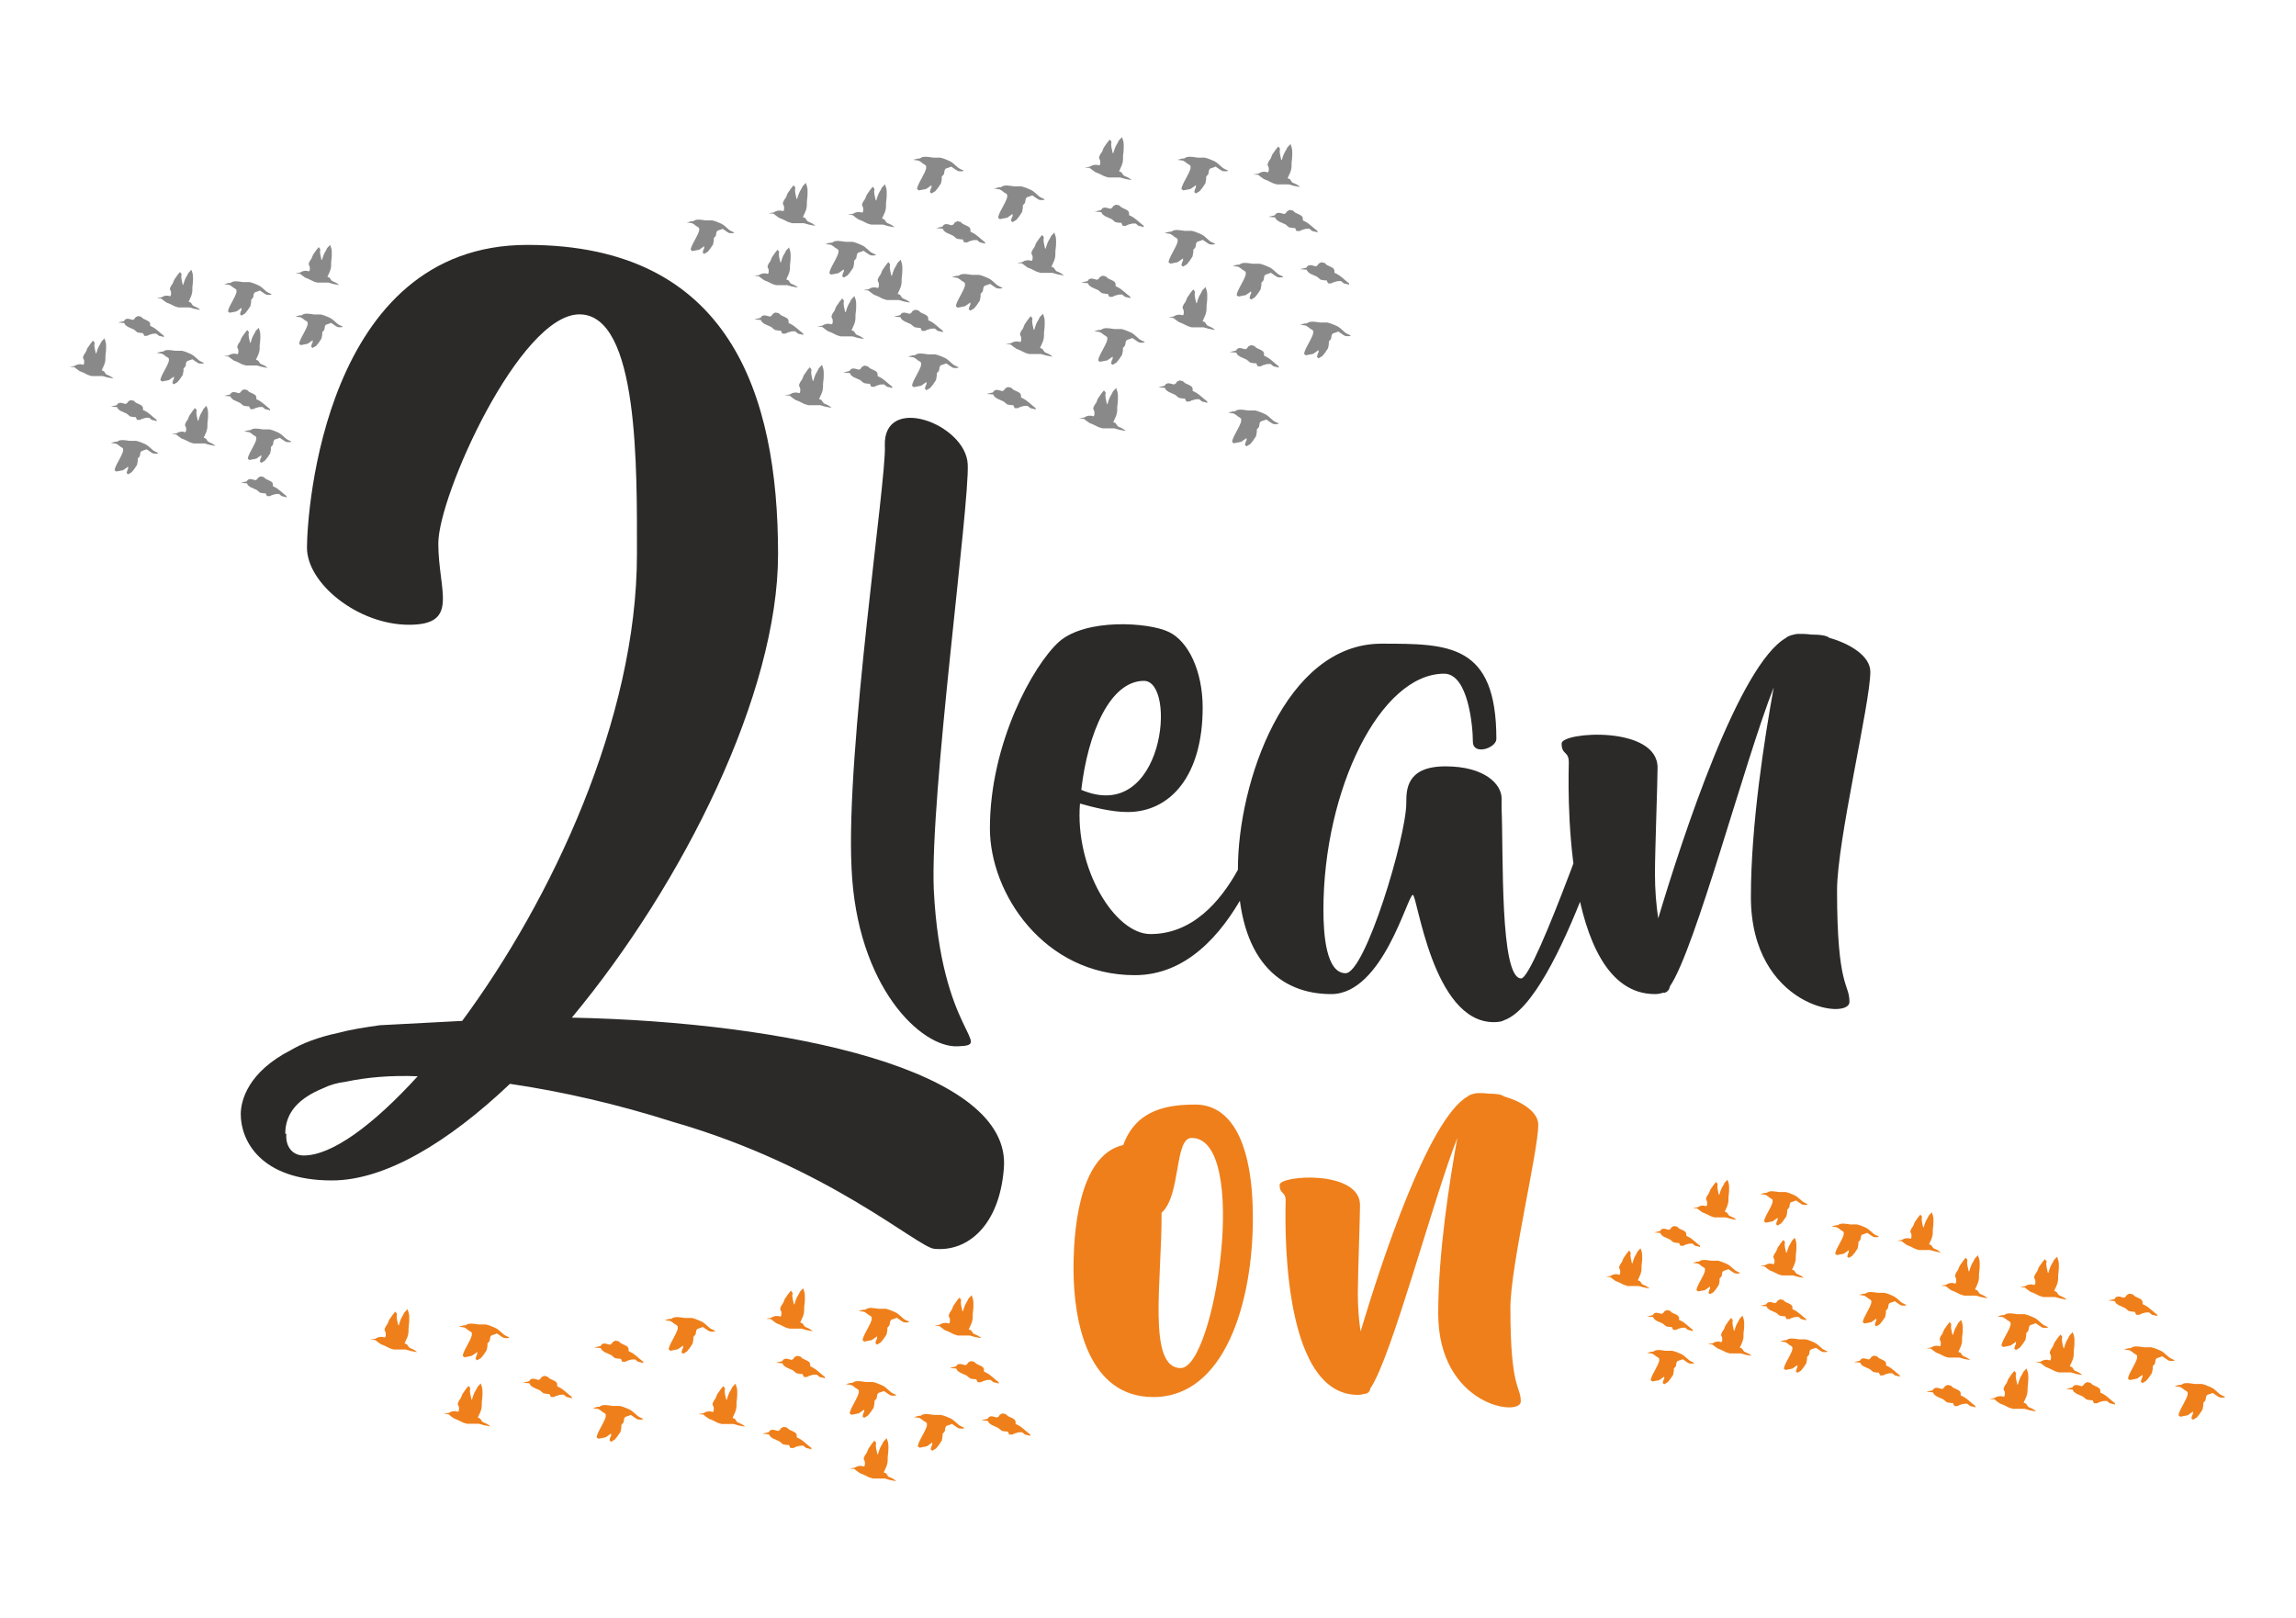 <?xml version="1.0" encoding="UTF-8"?>
<!DOCTYPE svg PUBLIC "-//W3C//DTD SVG 1.1//EN" "http://www.w3.org/Graphics/SVG/1.1/DTD/svg11.dtd">
<!-- Creator: CorelDRAW 2019 (64-Bit) -->
<svg xmlns="http://www.w3.org/2000/svg" xml:space="preserve" width="210mm" height="148mm" version="1.1" style="shape-rendering:geometricPrecision; text-rendering:geometricPrecision; image-rendering:optimizeQuality; fill-rule:evenodd; clip-rule:evenodd"
viewBox="0 0 21000 14800"
 xmlns:xlink="http://www.w3.org/1999/xlink"
 xmlns:xodm="http://www.corel.com/coreldraw/odm/2003">
 <defs>
  <style type="text/css">
   <![CDATA[
    .fil3 {fill:#898989}
    .fil4 {fill:#EF7F1A}
    .fil1 {fill:#2B2A29;fill-rule:nonzero}
    .fil0 {fill:#2B2A29;fill-rule:nonzero}
    .fil2 {fill:#EF7F1A;fill-rule:nonzero}
   ]]>
  </style>
 </defs>
 <g id="Laag_x0020_1">
  <g id="_2370778735856">
   <path class="fil0" d="M5230.1 9309.02c1022.59,-1231.07 1886.33,-2968.46 1886.33,-4239.25 0,-1469.34 -446.76,-2829.48 -2293.37,-2829.48 -1856.54,0 -2015.38,2442.29 -2015.38,2769.92 0,327.62 466.62,704.88 933.23,704.88 466.62,0 268.05,-307.77 268.05,-744.6 0,-436.83 744.6,-2094.8 1290.64,-2094.8 546.04,0 526.19,1419.7 526.19,2194.08 0,1509.05 -784.32,3167.03 -1598.41,4269.04l-754.52 39.71c-139,19.85 -268.06,39.71 -377.27,69.5 -188.63,39.7 -337.55,99.27 -436.83,158.85 -387.19,198.55 -456.69,456.68 -456.69,585.74 0,238.27 178.7,605.61 833.95,605.61 486.47,0 1062.29,-347.48 1628.19,-883.59 476.54,69.5 992.8,188.63 1489.2,347.48 1419.7,407.05 2243.72,1151.65 2392.65,1161.57 307.76,29.79 595.67,-218.41 635.39,-734.67 79.42,-903.44 -1985.6,-1340.27 -3951.35,-1379.99zm-2452.21 1260.86c-109.2,0 -168.77,-89.35 -158.84,-198.56l-9.93 0c0,-198.56 129.06,-327.63 347.48,-416.98 59.57,-29.78 129.06,-49.64 208.48,-59.56 188.64,-39.72 407.06,-59.57 655.25,-49.65 -407.04,446.76 -784.31,724.75 -1042.44,724.75z"/>
   <path class="fil1" d="M8093 4079.3c17.91,292.49 -358.16,2769.76 -304.43,3862.14 47.75,1086.42 638.71,1647.54 972.99,1629.63 340.26,-11.94 -155.19,-107.45 -220.86,-1432.64 -35.82,-865.55 328.31,-3515.92 310.4,-3891.99 -17.91,-370.1 -776.01,-650.65 -758.1,-167.14zm3492.05 3205.52c-35.81,101.48 -304.43,1259.52 -1062.53,1259.52 -328.32,0 -692.45,-602.9 -644.69,-1193.86 125.35,35.82 292.5,77.61 435.76,77.61 388,0 686.47,-328.32 686.47,-955.09 0,-334.29 -131.32,-608.88 -310.41,-692.45 -185.04,-89.54 -758.1,-125.35 -1002.84,89.54 -238.78,214.89 -632.75,931.22 -632.75,1707.23 0,596.93 495.46,1343.09 1325.19,1343.09 937.18,0 1283.4,-1462.48 1325.19,-1581.87 41.79,-125.35 -77.6,-167.14 -119.39,-53.72zm-1122.23 -1056.57c304.43,0 185.05,1319.22 -573.05,996.88 59.69,-519.34 262.64,-996.88 573.05,-996.88zm4274.03 704.38c-41.78,131.33 -698.41,2017.63 -823.77,2017.63 -196.98,0 -161.16,-1146.11 -179.07,-1552.02 0,-29.85 0,-59.7 0,-95.51 0,-125.36 -149.24,-292.5 -513.37,-292.5 -358.15,0 -358.15,214.9 -358.15,334.28 0,310.41 -376.07,1557.99 -555.15,1557.99 -179.08,0 -202.96,-358.16 -202.96,-579.01 0,-1098.36 519.33,-2160.9 1104.33,-2160.9 220.86,0 262.65,483.51 262.65,620.81 0,131.32 214.9,59.69 214.9,-23.88 0,-871.52 -435.77,-871.52 -1050.61,-871.52 -883.46,0 -1313.25,1277.44 -1313.25,2059.41 0,829.74 382.04,1146.11 853.62,1146.11 471.57,0 698.4,-907.33 746.16,-907.33 41.78,0 179.08,1164.02 740.19,1164.02 41.79,0 77.61,-5.97 95.52,-17.91 507.38,-179.08 1092.38,-2232.53 1122.22,-2369.82 29.85,-149.23 -107.44,-155.2 -143.26,-29.85zm2369.83 -787.95c0,-143.26 -185.06,-256.68 -376.07,-310.4 -17.91,-17.91 -71.64,-29.85 -167.14,-29.85 -41.79,-5.97 -77.6,-5.97 -113.42,-5.97 0,0 0,0 0,0 -23.88,0 -41.78,5.97 -65.67,11.94 -17.9,5.97 -35.81,11.94 -47.75,23.88 -429.79,244.74 -943.15,1808.7 -1169.98,2566.8 -17.91,-119.39 -29.85,-256.68 -29.85,-411.88 0,-196.99 23.88,-841.67 23.88,-967.03 0,-388.01 -877.49,-328.31 -877.49,-220.86 0,107.44 65.66,65.66 65.66,173.1 0,89.55 -83.57,2119.11 787.95,2119.11 29.85,0 53.73,-5.96 71.63,-11.93 0,0 0,0 0,0 5.97,0 11.94,0 17.91,0 29.85,-11.94 41.78,-29.85 47.75,-59.7 232.81,-340.25 686.47,-2071.35 949.12,-2733.95 -83.56,459.65 -208.92,1253.56 -208.92,1916.15 0,1008.82 901.36,1134.18 901.36,961.06 0,-173.1 -113.41,-119.38 -113.41,-1020.75 0,-453.66 304.44,-1713.19 304.44,-1999.72z"/>
   <path class="fil2" d="M10934 10104.2c-235.04,0 -540.09,35.01 -660.11,370.06 -365.06,80.02 -455.08,660.12 -455.08,1130.19 0,505.09 140.03,1175.2 730.12,1175.2 655.12,0 910.16,-870.15 910.16,-1635.27 0,-760.13 -235.04,-1040.18 -525.09,-1040.18zm-135.03 2410.41c-310.04,0 -170.02,-815.14 -175.02,-1420.24 180.03,-160.03 115.02,-685.12 275.05,-685.12 535.08,0 215.03,2105.36 -100.03,2105.36zm3270.56 -2225.38c0,-120.02 -155.02,-215.04 -315.05,-260.04 -15,-15.01 -60.01,-25.01 -140.03,-25.01 -35,-5 -65,-5 -95.01,-5 0,0 0,0 0,0 -20,0 -35,5 -55.01,10 -15,5 -30.01,10 -40.01,20.01 -360.05,205.03 -790.13,1515.26 -980.16,2150.36 -15,-100.02 -25.01,-215.03 -25.01,-345.06 0,-165.03 20.01,-705.12 20.01,-810.13 0,-325.06 -735.13,-275.05 -735.13,-185.03 0,90.01 55.01,55.01 55.01,145.02 0,75.02 -70.01,1775.3 660.11,1775.3 25.01,0 45.01,-5 60.01,-10 0,0 0,0 0,0 5,0 10,0 15,0 25.01,-10 35.02,-25 40.02,-50.01 195.02,-285.05 575.09,-1735.3 795.13,-2290.39 -70.01,385.07 -175.03,1050.18 -175.03,1605.28 0,845.13 755.13,950.16 755.13,805.13 0,-145.02 -95.02,-100.02 -95.02,-855.14 0,-380.07 255.04,-1435.25 255.04,-1675.29z"/>
   <path class="fil3" d="M1570.28 3971.71l41.33 3.1 23.25 18.09 25.32 18.08 32.03 12.92 45.98 22.73 32.03 9.81 52.18 0 50.12 0 41.33 11.89 44.43 8.78 11.88 0 -28.93 -19.63 -36.68 -16.54 -8.79 -10.33 -11.88 -18.08 -20.66 -8.78c18.31,-40.51 34.09,-64.31 34.09,-109.53 -1.85,-28.6 4.29,-44.36 5.69,-80.28 0,-40.6 3.42,-55.71 -11.88,-94.35l-2.59 -8.26 -26.86 28.41 -10.85 21.7 -12.92 22.22 -6.71 13.95 -7.75 20.66 -10.22 32.57 -4.77 -5.19 -9.81 -44.94 -3.1 -26.35 3.1 -23.25 -14.99 -19.12 -23.76 29.45 -14.47 21.18 -13.43 19.12 -13.9 34.61 -16.06 23.25 -9.3 21.19 0.51 13.43 7.24 13.95 2.06 9.81 0 19.12 -4.65 14.98 -10.85 0.52 -12.91 -4.13 -21.7 0.51 -18.6 4.65 -11.88 6.2 -8.79 4.65 -42.88 7.23z"/>
   <path class="fil3" d="M1013.95 4051.4l48.56 7.24 22.22 13.95 13.43 11.36 14.98 8.27 12.92 11.37 0 22.21c-13.78,49.38 -54.14,103.41 -73.36,156.03l-4.65 19.63 15.49 11.88 62.52 -12.4 29.96 -20.66 16.02 -11.89 0 19.64 -7.23 13.43 -6.72 25.83 13.95 11.88 32.03 -19.11 22.73 -27.9 26.35 -39.27 6.72 -35.13 0 -22.47 18.6 -21.44 6.2 -35.13 9.3 -12.4 28.41 -9.3 18.6 -7.24c21.61,13.34 36.45,27.32 58.9,38.24l20.66 2.06c32.68,-0.79 33.62,-6.27 5.69,-16.01l-23.25 -12.4 -20.67 -18.08c-43.66,-41.63 -53.99,-41.23 -107.98,-63.03l-27.38 -7.75 -61.99 0c-32.43,-4.33 -86.51,-17.35 -112.12,7.23l-19.11 1.03 -39.78 10.33z"/>
   <path class="fil3" d="M2202.07 4416.53c18.6,1.55 37.2,3.1 55.8,4.65 3.78,6.37 7.57,12.74 11.36,19.11 7.06,5.17 14.12,10.33 21.18,15.5 10.34,4.65 20.67,9.3 31,13.95 9.13,4.13 18.26,8.27 27.38,12.4 4.48,3.96 8.96,7.92 13.44,11.88 5.51,4.31 11.02,8.61 16.53,12.92 11.37,1.89 22.73,3.79 34.1,5.68 5.51,0 11.02,0 16.53,0 4.13,8.61 8.27,17.22 12.4,25.83 8.78,0 17.57,0 26.35,0 6.54,-3.27 13.09,-6.54 19.63,-9.81 11.02,-3.1 22.04,-6.2 33.07,-9.3 10.16,-0.35 20.32,-0.69 30.48,-1.03 8.44,6.71 16.87,13.43 25.31,20.14 10.16,2.24 20.32,4.48 30.48,6.72 4.48,1.89 8.96,3.79 13.44,5.68 0,-4.47 0,-8.95 0,-13.43 -8.27,-6.54 -16.54,-13.09 -24.8,-19.63 -10.68,-9.13 -21.36,-18.26 -32.03,-27.38 -8.79,-6.89 -17.57,-13.78 -26.35,-20.67 -7.92,-4.65 -15.85,-9.3 -23.77,-13.95 -5.85,-2.75 -11.71,-5.51 -17.56,-8.26 -0.18,-7.58 -0.35,-15.16 -0.52,-22.74 -3.1,-5.16 -6.2,-10.33 -9.3,-15.5 -6.03,-3.61 -12.05,-7.23 -18.08,-10.85 -12.75,-6.02 -25.49,-12.05 -38.23,-18.08 -6.2,-5.68 -12.4,-11.36 -18.6,-17.05 -9.3,-1.89 -18.6,-3.79 -27.9,-5.68 -7.41,3.79 -14.81,7.58 -22.22,11.37 -3.27,4.99 -6.54,9.98 -9.81,14.98 -4.82,2.93 -9.65,5.85 -14.47,8.78 -23.72,-4.96 -50.56,-18.77 -69.62,-3.36 -5.85,2.41 -6.67,12.19 -12.52,14.6 -18.09,5.51 -34.62,7.02 -52.7,12.53z"/>
   <path class="fil3" d="M2048.17 3258.49l41.34 3.1 23.25 18.09 25.31 18.08 32.03 12.91 45.98 22.74 32.03 9.81 52.19 0 50.11 0 41.33 11.89 44.43 8.78 11.88 0 -28.93 -19.63 -36.68 -16.54 -8.78 -10.33 -11.88 -18.08 -20.67 -8.78c18.31,-40.51 34.1,-64.32 34.1,-109.53 -1.85,-28.6 4.28,-44.36 5.68,-80.28 0,-40.6 3.43,-55.72 -11.88,-94.35l-2.58 -8.26 -26.87 28.41 -10.85 21.7 -12.91 22.22 -6.72 13.95 -7.75 20.66 -10.21 32.57 -4.77 -5.19 -9.82 -44.94 -3.1 -26.35 3.1 -23.25 -14.98 -19.12 -23.77 29.45 -14.46 21.18 -13.44 19.12 -13.89 34.61 -16.07 23.25 -9.3 21.19 0.52 13.43 7.23 13.95 2.07 9.81 0 19.12 -4.65 14.98 -10.85 0.52 -12.92 -4.13 -21.7 0.51 -18.6 4.65 -11.88 6.2 -8.78 4.65 -42.89 7.23z"/>
   <path class="fil3" d="M2050.84 3620.83c18.6,1.55 37.2,3.1 55.8,4.65 3.79,6.37 7.58,12.74 11.37,19.12 7.06,5.16 14.12,10.33 21.18,15.5 10.33,4.64 20.67,9.3 31,13.94 9.13,4.14 18.25,8.27 27.38,12.4 4.48,3.97 8.96,7.93 13.43,11.89 5.51,4.3 11.03,8.61 16.54,12.91 11.36,1.9 22.73,3.79 34.09,5.69 5.52,0 11.03,0 16.54,0 4.13,8.61 8.26,17.22 12.4,25.83 8.78,0 17.56,0 26.34,0 6.55,-3.27 13.09,-6.55 19.64,-9.82 11.02,-3.1 22.04,-6.2 33.06,-9.3 10.16,-0.34 20.32,-0.69 30.48,-1.03 8.44,6.72 16.88,13.43 25.32,20.15 10.16,2.24 20.32,4.48 30.48,6.71 4.48,1.9 8.96,3.79 13.43,5.69 0,-4.48 0,-8.96 0,-13.44 -8.26,-6.54 -16.53,-13.08 -24.79,-19.63 -10.68,-9.13 -21.36,-18.25 -32.04,-27.38 -8.78,-6.89 -17.56,-13.78 -26.35,-20.67 -7.92,-4.64 -15.84,-9.3 -23.76,-13.94 -5.86,-2.76 -11.71,-5.52 -17.57,-8.27 -0.17,-7.58 -0.34,-15.16 -0.51,-22.73 -3.1,-5.17 -6.2,-10.34 -9.3,-15.5 -6.03,-3.62 -12.06,-7.24 -18.09,-10.85 -12.74,-6.03 -25.48,-12.06 -38.23,-18.08 -6.2,-5.69 -12.4,-11.37 -18.6,-17.05 -9.3,-1.9 -18.59,-3.79 -27.89,-5.69 -7.41,3.79 -14.81,7.58 -22.22,11.37 -3.27,4.99 -6.54,9.99 -9.82,14.98 -4.82,2.93 -9.64,5.86 -14.46,8.79 -23.72,-4.97 -50.57,-18.78 -69.62,-3.36 -5.86,2.41 -6.67,12.18 -12.53,14.59 -18.08,5.51 -34.61,7.02 -52.7,12.53z"/>
   <path class="fil3" d="M637.42 3355.29l41.33 3.1 23.25 18.08 25.32 18.08 32.03 12.92 45.98 22.73 32.03 9.82 52.18 0 50.12 0 41.33 11.88 44.43 8.78 11.88 0 -28.93 -19.63 -36.68 -16.53 -8.78 -10.34 -11.89 -18.08 -20.66 -8.78c18.31,-40.51 34.1,-64.31 34.1,-109.53 -1.86,-28.6 4.28,-44.36 5.68,-80.27 0,-40.61 3.42,-55.72 -11.88,-94.35l-2.59 -8.27 -26.86 28.42 -10.85 21.7 -12.92 22.21 -6.71 13.95 -7.75 20.67 -10.22 32.56 -4.77 -5.18 -9.81 -44.95 -3.1 -26.35 3.1 -23.25 -14.98 -19.11 -23.77 29.45 -14.47 21.18 -13.43 19.11 -13.9 34.62 -16.06 23.25 -9.3 21.18 0.51 13.43 7.24 13.95 2.06 9.82 0 19.11 -4.65 14.99 -10.85 0.51 -12.91 -4.13 -21.7 0.52 -18.6 4.65 -11.88 6.19 -8.79 4.65 -42.88 7.24z"/>
   <path class="fil3" d="M1432.43 3227.62l48.56 7.24 22.22 13.95 13.43 11.36 14.98 8.27 12.92 11.36 0 22.22c-13.78,49.37 -54.14,103.41 -73.36,156.02l-4.65 19.64 15.5 11.88 62.51 -12.4 29.96 -20.67 16.02 -11.88 0 19.63 -7.23 13.44 -6.72 25.83 13.95 11.88 32.03 -19.11 22.73 -27.9 26.35 -39.27 6.72 -35.13 0 -22.47 18.6 -21.44 6.2 -35.13 9.3 -12.4 28.41 -9.3 18.6 -7.24c21.61,13.34 36.45,27.31 58.9,38.23l20.66 2.07c32.69,-0.79 33.62,-6.27 5.69,-16.01l-23.25 -12.4 -20.67 -18.09c-43.65,-41.62 -53.99,-41.22 -107.98,-63.03l-27.38 -7.75 -61.99 0c-32.43,-4.32 -86.51,-17.34 -112.11,7.24l-19.12 1.03 -39.78 10.33z"/>
   <path class="fil3" d="M1013.95 3719.17c18.6,1.55 37.2,3.1 55.8,4.65 3.79,6.37 7.58,12.74 11.36,19.12 7.07,5.16 14.13,10.33 21.19,15.49 10.33,4.65 20.66,9.31 31,13.95 9.12,4.14 18.25,8.27 27.38,12.4 4.48,3.96 8.95,7.93 13.43,11.89 5.51,4.3 11.02,8.61 16.53,12.91 11.37,1.9 22.73,3.79 34.1,5.69 5.51,0 11.02,0 16.53,0 4.14,8.61 8.27,17.22 12.4,25.83 8.79,0 17.57,0 26.35,0 6.55,-3.27 13.09,-6.55 19.63,-9.82 11.02,-3.1 22.05,-6.2 33.07,-9.3 10.16,-0.34 20.32,-0.69 30.48,-1.03 8.44,6.72 16.88,13.43 25.32,20.15 10.16,2.24 20.32,4.48 30.48,6.71 4.48,1.9 8.95,3.79 13.43,5.69 0,-4.48 0,-8.96 0,-13.44 -8.27,-6.54 -16.53,-13.08 -24.8,-19.63 -10.68,-9.13 -21.35,-18.25 -32.03,-27.38 -8.78,-6.89 -17.57,-13.78 -26.35,-20.67 -7.92,-4.64 -15.84,-9.3 -23.76,-13.95 -5.86,-2.75 -11.72,-5.51 -17.57,-8.26 -0.17,-7.58 -0.34,-15.16 -0.52,-22.73 -3.1,-5.17 -6.2,-10.34 -9.3,-15.5 -6.02,-3.62 -12.05,-7.24 -18.08,-10.85 -12.74,-6.03 -25.49,-12.06 -38.23,-18.08 -6.2,-5.69 -12.4,-11.37 -18.6,-17.05 -9.3,-1.9 -18.6,-3.79 -27.9,-5.69 -7.4,3.79 -14.81,7.58 -22.21,11.37 -3.27,4.99 -6.55,9.99 -9.82,14.98 -4.82,2.93 -9.64,5.86 -14.47,8.78 -23.72,-4.96 -50.56,-18.77 -69.61,-3.35 -5.86,2.41 -6.68,12.18 -12.53,14.59 -18.08,5.51 -34.62,7.02 -52.7,12.53z"/>
   <path class="fil3" d="M1432.43 2727.83l41.33 3.1 23.25 18.08 25.31 18.08 32.03 12.92 45.98 22.73 32.04 9.82 52.18 0 50.11 0 41.33 11.88 44.43 8.78 11.89 0 -28.94 -19.63 -36.68 -16.53 -8.78 -10.33 -11.88 -18.09 -20.67 -8.78c18.31,-40.51 34.1,-64.31 34.1,-109.53 -1.85,-28.6 4.28,-44.36 5.68,-80.27 0,-40.61 3.43,-55.72 -11.88,-94.35l-2.58 -8.27 -26.87 28.42 -10.85 21.7 -12.91 22.21 -6.72 13.95 -7.75 20.67 -10.21 32.56 -4.77 -5.18 -9.82 -44.95 -3.1 -26.35 3.1 -23.25 -14.98 -19.11 -23.77 29.45 -14.46 21.18 -13.43 19.11 -13.9 34.62 -16.07 23.25 -9.3 21.18 0.52 13.43 7.23 13.95 2.07 9.82 0 19.11 -4.65 14.99 -10.85 0.51 -12.92 -4.13 -21.7 0.52 -18.6 4.65 -11.88 6.2 -8.78 4.65 -42.88 7.23z"/>
   <path class="fil3" d="M2050.85 2599.15l48.56 7.23 22.22 13.95 13.43 11.37 14.98 8.26 12.92 11.37 0 22.22c-13.78,49.37 -54.14,103.41 -73.37,156.02l-4.65 19.63 15.5 11.89 62.52 -12.4 29.96 -20.67 16.02 -11.88 0 19.63 -7.23 13.43 -6.72 25.84 13.95 11.88 32.03 -19.12 22.73 -27.9 26.35 -39.26 6.72 -35.13 0 -22.48 18.6 -21.44 6.2 -35.13 9.3 -12.4 28.41 -9.3 18.6 -7.23c21.61,13.33 36.45,27.31 58.9,38.23l20.66 2.07c32.68,-0.79 33.62,-6.27 5.68,-16.02l-23.24 -12.4 -20.67 -18.08c-43.66,-41.63 -53.99,-41.23 -107.98,-63.03l-27.38 -7.75 -62 0c-32.42,-4.32 -86.5,-17.35 -112.11,7.23l-19.11 1.04 -39.78 10.33z"/>
   <path class="fil3" d="M1080.01 2950.06c18.6,1.55 37.2,3.1 55.8,4.65 3.79,6.38 7.58,12.75 11.37,19.12 7.06,5.17 14.12,10.33 21.18,15.5 10.33,4.65 20.66,9.3 31,13.95 9.12,4.13 18.25,8.27 27.38,12.4 4.48,3.96 8.95,7.92 13.43,11.88 5.51,4.31 11.02,8.61 16.53,12.92 11.37,1.89 22.74,3.79 34.1,5.68 5.51,0 11.02,0 16.53,0 4.14,8.61 8.27,17.22 12.4,25.83 8.79,0 17.57,0 26.35,0 6.55,-3.27 13.09,-6.54 19.63,-9.81 11.03,-3.1 22.05,-6.2 33.07,-9.3 10.16,-0.35 20.32,-0.69 30.48,-1.04 8.44,6.72 16.88,13.44 25.32,20.15 10.16,2.24 20.32,4.48 30.48,6.72 4.48,1.89 8.95,3.79 13.43,5.68 0,-4.48 0,-8.95 0,-13.43 -8.26,-6.55 -16.53,-13.09 -24.8,-19.63 -10.67,-9.13 -21.35,-18.26 -32.03,-27.39 -8.78,-6.88 -17.57,-13.77 -26.35,-20.66 -7.92,-4.65 -15.84,-9.3 -23.76,-13.95 -5.86,-2.76 -11.71,-5.51 -17.57,-8.27 -0.17,-7.57 -0.34,-15.15 -0.52,-22.73 -3.1,-5.17 -6.2,-10.33 -9.3,-15.5 -6.02,-3.61 -12.05,-7.23 -18.08,-10.85 -12.74,-6.02 -25.49,-12.05 -38.23,-18.08 -6.2,-5.68 -12.4,-11.37 -18.6,-17.05 -9.3,-1.89 -18.6,-3.79 -27.9,-5.68 -7.4,3.79 -14.81,7.58 -22.21,11.36 -3.27,5 -6.55,9.99 -9.82,14.99 -4.82,2.92 -9.64,5.85 -14.46,8.78 -23.72,-4.96 -50.57,-18.77 -69.62,-3.36 -5.86,2.41 -6.68,12.19 -12.53,14.6 -18.08,5.51 -34.62,7.01 -52.7,12.52z"/>
   <path class="fil3" d="M11463.38 1595.93l44.2 3.32 24.86 19.33 27.07 19.34 34.26 13.81 49.17 24.31 34.25 10.5 55.8 0 53.59 0 44.2 12.71 47.52 9.39 12.7 0 -30.94 -21 -39.22 -17.68 -9.39 -11.05 -12.71 -19.33 -22.1 -9.4c19.58,-43.31 36.46,-68.77 36.46,-117.12 -1.98,-30.59 4.58,-47.44 6.08,-85.85 0,-43.41 3.66,-59.58 -12.71,-100.89l-2.76 -8.84 -28.73 30.39 -11.6 23.2 -13.81 23.76 -7.18 14.92 -8.29 22.09 -10.92 34.83 -5.1 -5.54 -10.5 -48.07 -3.31 -28.18 3.31 -24.86 -16.02 -20.44 -25.42 31.49 -15.47 22.65 -14.36 20.45 -14.86 37.01 -17.18 24.86 -9.95 22.65 0.55 14.37 7.74 14.92 2.21 10.49 0 20.44 -4.97 16.03 -11.61 0.55 -13.81 -4.42 -23.2 0.55 -19.89 4.97 -12.71 6.63 -9.39 4.98 -45.86 7.73z"/>
   <path class="fil3" d="M11891 2970.06l51.93 7.73 23.76 14.92 14.36 12.16 16.02 8.84 13.81 12.15 0 23.76c-14.73,52.8 -57.89,110.58 -78.45,166.85l-4.97 20.99 16.57 12.71 66.85 -13.26 32.05 -22.1 17.13 -12.71 0 21 -7.74 14.36 -7.18 27.62 14.92 12.71 34.25 -20.44 24.31 -29.84 28.17 -41.98 7.19 -37.57 0 -24.03 19.89 -22.93 6.63 -37.57 9.94 -13.26 30.39 -9.95 19.89 -7.73c23.1,14.26 38.98,29.21 62.98,40.88l22.1 2.21c34.95,-0.84 35.95,-6.7 6.08,-17.12l-24.87 -13.26 -22.1 -19.34c-46.68,-44.52 -57.73,-44.09 -115.46,-67.4l-29.28 -8.29 -66.3 0c-34.68,-4.62 -92.51,-18.55 -119.89,7.73l-20.44 1.11 -42.54 11.05z"/>
   <path class="fil3" d="M11602.15 1983.4c19.89,1.65 39.78,3.31 59.67,4.97 4.05,6.81 8.1,13.63 12.15,20.44 7.55,5.53 15.1,11.05 22.65,16.58 11.05,4.97 22.1,9.94 33.15,14.91 9.76,4.42 19.52,8.84 29.28,13.26 4.79,4.24 9.58,8.47 14.37,12.71 5.89,4.6 11.78,9.21 17.68,13.81 12.15,2.03 24.31,4.05 36.46,6.08 5.89,0 11.79,0 17.68,0 4.42,9.21 8.84,18.42 13.26,27.62 9.39,0 18.78,0 28.18,0 6.99,-3.5 13.99,-7 20.99,-10.49 11.79,-3.32 23.57,-6.63 35.36,-9.95 10.86,-0.37 21.73,-0.74 32.6,-1.1 9.02,7.18 18.04,14.36 27.07,21.54 10.86,2.4 21.73,4.79 32.59,7.19 4.79,2.02 9.58,4.05 14.37,6.07 0,-4.79 0,-9.57 0,-14.36 -8.84,-7 -17.68,-14 -26.52,-21 -11.42,-9.76 -22.84,-19.52 -34.26,-29.28 -9.39,-7.36 -18.78,-14.73 -28.17,-22.1 -8.47,-4.97 -16.94,-9.94 -25.42,-14.91 -6.26,-2.95 -12.52,-5.9 -18.78,-8.84 -0.18,-8.11 -0.37,-16.21 -0.55,-24.31 -3.32,-5.53 -6.63,-11.05 -9.95,-16.58 -6.44,-3.86 -12.89,-7.73 -19.33,-11.6 -13.63,-6.44 -27.26,-12.89 -40.89,-19.34 -6.63,-6.07 -13.26,-12.15 -19.89,-18.23 -9.94,-2.02 -19.89,-4.05 -29.83,-6.07 -7.92,4.05 -15.84,8.1 -23.76,12.15 -3.5,5.34 -7,10.68 -10.49,16.02 -5.16,3.13 -10.32,6.26 -15.47,9.39 -25.37,-5.3 -54.08,-20.07 -74.45,-3.59 -6.26,2.58 -7.14,13.03 -13.4,15.61 -19.34,5.89 -37.01,7.5 -56.35,13.4z"/>
   <path class="fil3" d="M9199.04 3148.15l44.2 3.32 24.86 19.33 27.07 19.34 34.26 13.81 49.17 24.31 34.25 10.5 55.8 0 53.59 0 44.2 12.71 47.51 9.39 12.71 0 -30.94 -21 -39.23 -17.68 -9.39 -11.05 -12.71 -19.33 -22.09 -9.4c19.58,-43.31 36.46,-68.77 36.46,-117.12 -1.98,-30.59 4.58,-47.44 6.08,-85.85 0,-43.41 3.66,-59.58 -12.71,-100.89l-2.76 -8.84 -28.73 30.39 -11.6 23.2 -13.82 23.76 -7.18 14.92 -8.28 22.09 -10.92 34.83 -5.11 -5.54 -10.49 -48.07 -3.32 -28.18 3.32 -24.86 -16.03 -20.44 -25.41 31.49 -15.47 22.65 -14.36 20.45 -14.87 37.01 -17.18 24.86 -9.94 22.65 0.55 14.37 7.74 14.92 2.21 10.49 0 20.44 -4.98 16.03 -11.6 0.55 -13.81 -4.42 -23.21 0.55 -19.88 4.97 -12.71 6.63 -9.39 4.98 -45.86 7.73z"/>
   <path class="fil3" d="M10007.61 3029.61l51.94 7.73 23.75 14.92 14.37 12.16 16.02 8.84 13.81 12.15 0 23.76c-14.73,52.8 -57.89,110.58 -78.45,166.85l-4.97 20.99 16.57 12.71 66.85 -13.26 32.05 -22.1 17.12 -12.71 0 21 -7.73 14.36 -7.18 27.62 14.91 12.71 34.26 -20.44 24.31 -29.83 28.17 -41.99 7.18 -37.57 0 -24.03 19.89 -22.93 6.63 -37.57 9.95 -13.26 30.38 -9.94 19.89 -7.74c23.11,14.26 38.98,29.21 62.99,40.88l22.1 2.21c34.94,-0.84 35.95,-6.7 6.07,-17.12l-24.86 -13.26 -22.1 -19.34c-46.68,-44.52 -57.73,-44.09 -115.47,-67.4l-29.28 -8.29 -66.3 0c-34.67,-4.62 -92.5,-18.55 -119.88,7.74l-20.45 1.1 -42.54 11.05z"/>
   <path class="fil3" d="M9024.18 3603.44c19.89,1.65 39.78,3.31 59.67,4.97 4.05,6.81 8.11,13.63 12.16,20.44 7.55,5.53 15.1,11.05 22.65,16.58 11.05,4.97 22.1,9.94 33.15,14.91 9.76,4.42 19.52,8.84 29.28,13.26 4.79,4.24 9.58,8.47 14.36,12.71 5.9,4.6 11.79,9.21 17.68,13.81 12.16,2.03 24.31,4.05 36.47,6.08 5.89,0 11.78,0 17.68,0 4.42,9.21 8.84,18.42 13.26,27.62 9.39,0 18.78,0 28.17,0 7,-3.5 14,-7 21,-10.49 11.78,-3.32 23.57,-6.63 35.36,-9.95 10.86,-0.37 21.73,-0.74 32.59,-1.1 9.03,7.18 18.05,14.36 27.07,21.54 10.87,2.4 21.73,4.79 32.6,7.19 4.79,2.02 9.58,4.05 14.36,6.07 0,-4.79 0,-9.57 0,-14.36 -8.84,-7 -17.68,-14 -26.52,-21 -11.41,-9.76 -22.83,-19.52 -34.25,-29.28 -9.39,-7.36 -18.78,-14.73 -28.18,-22.1 -8.47,-4.97 -16.94,-9.94 -25.41,-14.91 -6.26,-2.95 -12.52,-5.9 -18.78,-8.84 -0.19,-8.11 -0.37,-16.21 -0.56,-24.31 -3.31,-5.53 -6.63,-11.05 -9.94,-16.58 -6.45,-3.86 -12.89,-7.73 -19.34,-11.6 -13.63,-6.45 -27.25,-12.89 -40.88,-19.34 -6.63,-6.07 -13.26,-12.15 -19.89,-18.23 -9.95,-2.02 -19.89,-4.05 -29.83,-6.08 -7.92,4.06 -15.84,8.11 -23.76,12.16 -3.5,5.34 -7,10.68 -10.5,16.02 -5.16,3.13 -10.31,6.26 -15.47,9.39 -25.36,-5.3 -54.07,-20.07 -74.45,-3.59 -6.26,2.58 -7.13,13.03 -13.39,15.61 -19.34,5.89 -37.02,7.5 -56.36,13.4z"/>
   <path class="fil3" d="M7474.79 2986.51l44.2 3.32 24.86 19.34 27.07 19.33 34.25 13.81 49.18 24.31 34.25 10.5 55.8 0 53.59 0 44.2 12.71 47.51 9.39 12.71 0 -30.94 -20.99 -39.23 -17.68 -9.39 -11.05 -12.71 -19.34 -22.09 -9.39c19.58,-43.32 36.46,-68.77 36.46,-117.13 -1.98,-30.58 4.58,-47.43 6.08,-85.84 0,-43.42 3.66,-59.59 -12.71,-100.9l-2.76 -8.84 -28.73 30.39 -11.6 23.2 -13.82 23.76 -7.18 14.92 -8.28 22.1 -10.93 34.82 -5.1 -5.54 -10.49 -48.07 -3.32 -28.17 3.32 -24.87 -16.03 -20.44 -25.41 31.49 -15.47 22.66 -14.36 20.44 -14.87 37.01 -17.18 24.87 -9.94 22.65 0.55 14.36 7.74 14.92 2.21 10.5 0 20.44 -4.98 16.02 -11.6 0.55 -13.81 -4.42 -23.21 0.56 -19.88 4.97 -12.71 6.63 -9.39 4.97 -45.86 7.73z"/>
   <path class="fil3" d="M8304.92 3261.46l51.93 7.74 23.76 14.91 14.37 12.16 16.02 8.84 13.81 12.15 0 23.76c-14.73,52.8 -57.89,110.58 -78.45,166.85l-4.97 20.99 16.57 12.71 66.85 -13.26 32.04 -22.1 17.13 -12.71 0 21 -7.73 14.36 -7.19 27.63 14.92 12.7 34.25 -20.44 24.31 -29.83 28.18 -41.99 7.18 -37.57 0 -24.03 19.89 -22.93 6.63 -37.57 9.95 -13.26 30.38 -9.94 19.89 -7.74c23.11,14.26 38.98,29.21 62.98,40.88l22.1 2.21c34.95,-0.84 35.95,-6.7 6.08,-17.12l-24.86 -13.26 -22.1 -19.34c-46.69,-44.51 -57.74,-44.09 -115.47,-67.4l-29.28 -8.29 -66.3 0c-34.67,-4.62 -92.5,-18.55 -119.89,7.74l-20.44 1.1 -42.54 11.05z"/>
   <path class="fil3" d="M7712.47 3407.55c19.88,1.66 39.77,3.31 59.66,4.97 4.06,6.81 8.11,13.63 12.16,20.44 7.55,5.53 15.1,11.05 22.65,16.58 11.05,4.97 22.1,9.94 33.15,14.91 9.76,4.42 19.52,8.84 29.28,13.26 4.79,4.24 9.58,8.47 14.36,12.71 5.9,4.6 11.79,9.21 17.68,13.81 12.16,2.03 24.31,4.05 36.47,6.08 5.89,0 11.78,0 17.68,0 4.42,9.21 8.84,18.42 13.26,27.62 9.39,0 18.78,0 28.17,0 7,-3.5 14,-6.99 21,-10.49 11.78,-3.32 23.57,-6.63 35.36,-9.95 10.86,-0.37 21.73,-0.73 32.59,-1.1 9.03,7.18 18.05,14.36 27.07,21.54 10.87,2.4 21.73,4.79 32.6,7.19 4.79,2.02 9.58,4.05 14.36,6.07 0,-4.79 0,-9.57 0,-14.36 -8.83,-7 -17.68,-14 -26.51,-21 -11.42,-9.76 -22.84,-19.52 -34.26,-29.28 -9.39,-7.36 -18.78,-14.73 -28.17,-22.1 -8.48,-4.97 -16.95,-9.94 -25.42,-14.91 -6.26,-2.95 -12.52,-5.9 -18.78,-8.84 -0.19,-8.11 -0.37,-16.21 -0.56,-24.31 -3.31,-5.53 -6.63,-11.05 -9.94,-16.58 -6.45,-3.86 -12.89,-7.73 -19.34,-11.6 -13.63,-6.44 -27.25,-12.89 -40.88,-19.34 -6.63,-6.07 -13.26,-12.15 -19.89,-18.23 -9.94,-2.02 -19.89,-4.05 -29.83,-6.07 -7.92,4.05 -15.84,8.1 -23.76,12.15 -3.5,5.34 -7,10.68 -10.5,16.02 -5.15,3.13 -10.31,6.26 -15.47,9.39 -25.36,-5.3 -54.07,-20.07 -74.44,-3.59 -6.27,2.58 -7.14,13.03 -13.4,15.61 -19.34,5.89 -37.02,7.51 -56.35,13.4z"/>
   <path class="fil3" d="M7897.03 2653.77l44.2 3.32 24.86 19.34 27.07 19.33 34.26 13.81 49.17 24.31 34.25 10.5 55.8 0 53.59 0 44.2 12.71 47.51 9.39 12.71 0 -30.94 -20.99 -39.22 -17.68 -9.4 -11.05 -12.7 -19.34 -22.1 -9.39c19.58,-43.32 36.46,-68.77 36.46,-117.13 -1.98,-30.58 4.58,-47.43 6.08,-85.84 0,-43.42 3.66,-59.59 -12.71,-100.9l-2.76 -8.84 -28.73 30.39 -11.6 23.21 -13.81 23.75 -7.19 14.92 -8.28 22.1 -10.92 34.82 -5.1 -5.54 -10.5 -48.07 -3.32 -28.17 3.32 -24.87 -16.02 -20.44 -25.42 31.5 -15.47 22.65 -14.36 20.44 -14.86 37.01 -17.19 24.87 -9.94 22.65 0.55 14.36 7.74 14.92 2.21 10.5 0 20.44 -4.97 16.02 -11.61 0.55 -13.81 -4.42 -23.2 0.56 -19.89 4.97 -12.71 6.63 -9.39 4.97 -45.86 7.73z"/>
   <path class="fil3" d="M8705.97 2534.21l51.93 7.74 23.76 14.92 14.36 12.15 16.03 8.84 13.81 12.15 0 23.76c-14.74,52.8 -57.9,110.59 -78.46,166.85l-4.97 20.99 16.58 12.71 66.85 -13.26 32.04 -22.1 17.13 -12.7 0 20.99 -7.74 14.36 -7.18 27.63 14.92 12.7 34.25 -20.44 24.31 -29.83 28.18 -41.99 7.18 -37.57 0 -24.03 19.89 -22.93 6.63 -37.57 9.94 -13.26 30.39 -9.94 19.89 -7.74c23.11,14.26 38.98,29.21 62.98,40.89l22.1 2.21c34.95,-0.85 35.95,-6.71 6.08,-17.13l-24.86 -13.26 -22.1 -19.34c-46.69,-44.51 -57.74,-44.08 -115.47,-67.4l-29.28 -8.29 -66.3 0c-34.68,-4.62 -92.51,-18.55 -119.89,7.74l-20.44 1.1 -42.54 11.05z"/>
   <path class="fil3" d="M8175.68 2896.26c19.89,1.66 39.78,3.32 59.67,4.98 4.05,6.81 8.1,13.62 12.15,20.44 7.56,5.52 15.11,11.05 22.66,16.57 11.05,4.97 22.1,9.95 33.14,14.92 9.77,4.42 19.53,8.84 29.29,13.26 4.79,4.24 9.57,8.47 14.36,12.71 5.89,4.6 11.79,9.2 17.68,13.81 12.15,2.02 24.31,4.05 36.46,6.08 5.9,0 11.79,0 17.68,0 4.42,9.2 8.84,18.41 13.26,27.62 9.4,0 18.79,0 28.18,0 7,-3.5 14,-7 20.99,-10.5 11.79,-3.31 23.58,-6.63 35.36,-9.94 10.87,-0.37 21.73,-0.74 32.6,-1.11 9.02,7.19 18.05,14.37 27.07,21.55 10.87,2.39 21.73,4.79 32.6,7.18 4.79,2.03 9.57,4.05 14.36,6.08 0,-4.79 0,-9.58 0,-14.37 -8.84,-6.99 -17.68,-13.99 -26.52,-20.99 -11.42,-9.76 -22.83,-19.52 -34.25,-29.28 -9.39,-7.37 -18.79,-14.73 -28.18,-22.1 -8.47,-4.97 -16.94,-9.95 -25.41,-14.92 -6.26,-2.94 -12.53,-5.89 -18.79,-8.84 -0.18,-8.1 -0.36,-16.2 -0.55,-24.31 -3.31,-5.52 -6.63,-11.05 -9.94,-16.57 -6.45,-3.87 -12.89,-7.74 -19.34,-11.6 -13.63,-6.45 -27.26,-12.89 -40.88,-19.34 -6.63,-6.08 -13.26,-12.15 -19.89,-18.23 -9.95,-2.03 -19.89,-4.05 -29.84,-6.08 -7.92,4.05 -15.83,8.1 -23.75,12.16 -3.5,5.34 -7,10.68 -10.5,16.02 -5.16,3.13 -10.31,6.26 -15.47,9.39 -25.37,-5.31 -54.07,-20.07 -74.45,-3.59 -6.26,2.58 -7.13,13.03 -13.4,15.61 -19.33,5.89 -37.01,7.5 -56.35,13.39z"/>
   <path class="fil3" d="M9303.21 2405.48l44.19 3.32 24.87 19.34 27.07 19.33 34.25 13.81 49.17 24.31 34.26 10.5 55.8 0 53.59 0 44.2 12.71 47.51 9.39 12.71 0 -30.94 -20.99 -39.23 -17.68 -9.39 -11.05 -12.71 -19.34 -22.1 -9.39c19.58,-43.32 36.47,-68.77 36.47,-117.13 -1.98,-30.58 4.58,-47.43 6.07,-85.84 0,-43.42 3.66,-59.59 -12.7,-100.9l-2.77 -8.84 -28.72 30.39 -11.61 23.2 -13.81 23.76 -7.18 14.92 -8.29 22.1 -10.92 34.82 -5.1 -5.54 -10.5 -48.07 -3.31 -28.17 3.31 -24.87 -16.02 -20.44 -25.41 31.49 -15.47 22.66 -14.37 20.44 -14.86 37.01 -17.18 24.87 -9.95 22.65 0.56 14.36 7.73 14.92 2.21 10.5 0 20.44 -4.97 16.02 -11.6 0.55 -13.81 -4.42 -23.21 0.56 -19.89 4.97 -12.71 6.63 -9.39 4.97 -45.85 7.73z"/>
   <path class="fil3" d="M10651.14 2131.51l51.93 7.74 23.76 14.91 14.36 12.16 16.03 8.84 13.81 12.15 0 23.76c-14.74,52.8 -57.9,110.58 -78.45,166.85l-4.98 20.99 16.58 12.71 66.85 -13.26 32.04 -22.1 17.13 -12.71 0 21 -7.74 14.36 -7.18 27.63 14.92 12.7 34.25 -20.44 24.31 -29.83 28.18 -41.99 7.18 -37.57 0 -24.03 19.89 -22.93 6.63 -37.57 9.94 -13.26 30.39 -9.94 19.89 -7.74c23.11,14.26 38.98,29.21 62.98,40.89l22.1 2.21c34.95,-0.85 35.95,-6.71 6.08,-17.13l-24.86 -13.26 -22.1 -19.34c-46.69,-44.51 -57.74,-44.09 -115.47,-67.4l-29.28 -8.29 -66.3 0c-34.68,-4.62 -92.51,-18.55 -119.89,7.74l-20.44 1.1 -42.54 11.05z"/>
   <path class="fil3" d="M9889.48 2585.07c19.89,1.65 39.78,3.31 59.67,4.97 4.05,6.81 8.1,13.63 12.15,20.44 7.55,5.53 15.1,11.05 22.66,16.57 11.04,4.98 22.09,9.95 33.14,14.92 9.76,4.42 19.52,8.84 29.29,13.26 4.78,4.24 9.57,8.47 14.36,12.71 5.89,4.6 11.79,9.21 17.68,13.81 12.15,2.03 24.31,4.05 36.46,6.08 5.9,0 11.79,0 17.68,0 4.42,9.21 8.84,18.41 13.26,27.62 9.39,0 18.79,0 28.18,0 7,-3.5 13.99,-7 20.99,-10.5 11.79,-3.31 23.57,-6.62 35.36,-9.94 10.87,-0.37 21.73,-0.74 32.6,-1.1 9.02,7.18 18.05,14.36 27.07,21.54 10.86,2.4 21.73,4.79 32.6,7.18 4.78,2.03 9.57,4.06 14.36,6.08 0,-4.79 0,-9.57 0,-14.36 -8.84,-7 -17.68,-14 -26.52,-21 -11.42,-9.76 -22.84,-19.52 -34.25,-29.28 -9.4,-7.36 -18.79,-14.73 -28.18,-22.1 -8.47,-4.97 -16.94,-9.94 -25.41,-14.92 -6.27,-2.94 -12.53,-5.89 -18.79,-8.83 -0.18,-8.11 -0.37,-16.21 -0.55,-24.31 -3.32,-5.53 -6.63,-11.05 -9.95,-16.58 -6.44,-3.87 -12.89,-7.73 -19.33,-11.6 -13.63,-6.45 -27.26,-12.89 -40.89,-19.34 -6.63,-6.07 -13.25,-12.15 -19.89,-18.23 -9.94,-2.02 -19.88,-4.05 -29.83,-6.08 -7.92,4.06 -15.84,8.11 -23.76,12.16 -3.49,5.34 -6.99,10.68 -10.49,16.02 -5.16,3.13 -10.32,6.26 -15.47,9.39 -25.37,-5.31 -54.08,-20.07 -74.45,-3.59 -6.26,2.58 -7.14,13.03 -13.4,15.61 -19.33,5.89 -37.01,7.5 -56.35,13.4z"/>
   <path class="fil3" d="M9868.84 3827.57l44.2 3.31 24.86 19.34 27.07 19.34 34.26 13.81 49.17 24.31 34.25 10.49 55.8 0 53.59 0 44.2 12.71 47.52 9.39 12.7 0 -30.94 -20.99 -39.22 -17.68 -9.39 -11.05 -12.71 -19.34 -22.1 -9.39c19.58,-43.32 36.46,-68.77 36.46,-117.12 -1.98,-30.59 4.58,-47.44 6.08,-85.85 0,-43.42 3.66,-59.58 -12.71,-100.89l-2.76 -8.84 -28.73 30.38 -11.6 23.21 -13.81 23.75 -7.18 14.92 -8.29 22.1 -10.92 34.82 -5.1 -5.54 -10.5 -48.06 -3.31 -28.18 3.31 -24.86 -16.02 -20.44 -25.42 31.49 -15.47 22.65 -14.36 20.44 -14.86 37.02 -17.18 24.86 -9.95 22.65 0.55 14.37 7.74 14.91 2.21 10.5 0 20.44 -4.97 16.02 -11.61 0.56 -13.81 -4.42 -23.2 0.55 -19.89 4.97 -12.71 6.63 -9.39 4.97 -45.86 7.74z"/>
   <path class="fil3" d="M11232.27 3774.81l51.93 7.73 23.76 14.92 14.37 12.15 16.02 8.84 13.81 12.16 0 23.75c-14.73,52.8 -57.89,110.59 -78.45,166.85l-4.98 21 16.58 12.7 66.85 -13.26 32.04 -22.09 17.13 -12.71 0 20.99 -7.73 14.37 -7.19 27.62 14.92 12.71 34.25 -20.44 24.31 -29.84 28.18 -41.99 7.18 -37.56 0 -24.04 19.89 -22.93 6.63 -37.56 9.95 -13.26 30.38 -9.95 19.89 -7.73c23.11,14.25 38.98,29.2 62.98,40.88l22.1 2.21c34.95,-0.84 35.95,-6.7 6.08,-17.13l-24.86 -13.26 -22.1 -19.33c-46.69,-44.52 -57.74,-44.09 -115.47,-67.4l-29.28 -8.29 -66.3 0c-34.67,-4.63 -92.5,-18.55 -119.89,7.73l-20.44 1.11 -42.54 11.05z"/>
   <path class="fil3" d="M11891.01 2462.15c19.89,1.65 39.78,3.31 59.67,4.97 4.05,6.81 8.1,13.63 12.15,20.44 7.55,5.52 15.1,11.05 22.65,16.57 11.05,4.98 22.1,9.95 33.15,14.92 9.76,4.42 19.52,8.84 29.28,13.26 4.79,4.24 9.58,8.47 14.37,12.71 5.89,4.6 11.79,9.21 17.68,13.81 12.15,2.03 24.31,4.05 36.46,6.08 5.9,0 11.79,0 17.68,0 4.42,9.2 8.84,18.41 13.26,27.62 9.39,0 18.79,0 28.18,0 7,-3.5 13.99,-7 20.99,-10.5 11.79,-3.31 23.57,-6.63 35.36,-9.94 10.87,-0.37 21.73,-0.74 32.6,-1.11 9.02,7.19 18.04,14.37 27.07,21.55 10.86,2.39 21.73,4.79 32.6,7.18 4.78,2.03 9.57,4.06 14.36,6.08 0,-4.79 0,-9.58 0,-14.36 -8.84,-7 -17.68,-14 -26.52,-21 -11.42,-9.76 -22.84,-19.52 -34.25,-29.28 -9.4,-7.37 -18.79,-14.73 -28.18,-22.1 -8.47,-4.97 -16.94,-9.94 -25.41,-14.92 -6.27,-2.94 -12.53,-5.89 -18.79,-8.84 -0.18,-8.1 -0.37,-16.2 -0.55,-24.3 -3.32,-5.53 -6.63,-11.05 -9.95,-16.58 -6.44,-3.87 -12.89,-7.73 -19.33,-11.6 -13.63,-6.45 -27.26,-12.89 -40.89,-19.34 -6.63,-6.08 -13.26,-12.15 -19.89,-18.23 -9.94,-2.03 -19.88,-4.05 -29.83,-6.08 -7.92,4.05 -15.84,8.11 -23.76,12.16 -3.49,5.34 -6.99,10.68 -10.49,16.02 -5.16,3.13 -10.32,6.26 -15.47,9.39 -25.37,-5.31 -54.08,-20.07 -74.45,-3.59 -6.26,2.58 -7.14,13.03 -13.4,15.61 -19.33,5.89 -37.01,7.5 -56.35,13.4z"/>
   <path class="fil3" d="M10685.75 2903.85l44.2 3.31 24.86 19.34 27.07 19.34 34.25 13.81 49.17 24.31 34.26 10.49 55.8 0 53.59 0 44.2 12.71 47.51 9.39 12.71 0 -30.94 -20.99 -39.23 -17.68 -9.39 -11.05 -12.71 -19.34 -22.1 -9.39c19.58,-43.32 36.47,-68.77 36.47,-117.12 -1.98,-30.59 4.58,-47.44 6.07,-85.85 0,-43.42 3.67,-59.58 -12.7,-100.89l-2.77 -8.84 -28.72 30.38 -11.61 23.21 -13.81 23.75 -7.18 14.92 -8.29 22.1 -10.92 34.82 -5.1 -5.54 -10.5 -48.06 -3.31 -28.18 3.31 -24.86 -16.02 -20.44 -25.41 31.49 -15.47 22.65 -14.37 20.44 -14.86 37.02 -17.18 24.86 -9.94 22.65 0.55 14.37 7.73 14.91 2.21 10.5 0 20.44 -4.97 16.02 -11.6 0.56 -13.81 -4.42 -23.21 0.55 -19.89 4.97 -12.7 6.63 -9.4 4.97 -45.85 7.74z"/>
   <path class="fil3" d="M11274.06 2432.6l51.93 7.73 23.76 14.92 14.36 12.16 16.02 8.84 13.82 12.15 0 23.76c-14.74,52.8 -57.9,110.58 -78.46,166.85l-4.97 20.99 16.58 12.71 66.85 -13.26 32.04 -22.1 17.13 -12.71 0 21 -7.74 14.36 -7.18 27.62 14.92 12.71 34.25 -20.44 24.31 -29.83 28.18 -41.99 7.18 -37.57 0 -24.03 19.89 -22.93 6.63 -37.57 9.94 -13.26 30.39 -9.94 19.89 -7.74c23.11,14.26 38.98,29.21 62.98,40.88l22.1 2.21c34.95,-0.84 35.95,-6.7 6.08,-17.12l-24.86 -13.26 -22.1 -19.34c-46.69,-44.52 -57.74,-44.09 -115.47,-67.4l-29.28 -8.29 -66.3 0c-34.68,-4.62 -92.51,-18.55 -119.89,7.74l-20.44 1.1 -42.54 11.05z"/>
   <path class="fil3" d="M10594.13 3542.75c19.89,1.66 39.77,3.32 59.66,4.98 4.06,6.81 8.11,13.62 12.16,20.44 7.55,5.52 15.1,11.05 22.65,16.57 11.05,4.97 22.1,9.95 33.15,14.92 9.76,4.42 19.52,8.84 29.28,13.26 4.79,4.23 9.58,8.47 14.37,12.71 5.89,4.6 11.78,9.2 17.67,13.81 12.16,2.02 24.31,4.05 36.47,6.08 5.89,0 11.78,0 17.68,0 4.42,9.2 8.84,18.41 13.26,27.62 9.39,0 18.78,0 28.17,0 7,-3.5 14,-7 21,-10.5 11.78,-3.31 23.57,-6.63 35.36,-9.94 10.86,-0.37 21.73,-0.74 32.59,-1.11 9.03,7.18 18.05,14.37 27.08,21.55 10.86,2.39 21.73,4.79 32.59,7.18 4.79,2.03 9.58,4.05 14.37,6.08 0,-4.79 0,-9.58 0,-14.37 -8.84,-6.99 -17.68,-13.99 -26.52,-20.99 -11.42,-9.76 -22.84,-19.52 -34.26,-29.28 -9.39,-7.37 -18.78,-14.73 -28.17,-22.1 -8.48,-4.97 -16.95,-9.95 -25.42,-14.92 -6.26,-2.94 -12.52,-5.89 -18.78,-8.84 -0.19,-8.1 -0.37,-16.2 -0.56,-24.31 -3.31,-5.52 -6.62,-11.05 -9.94,-16.57 -6.45,-3.87 -12.89,-7.74 -19.34,-11.6 -13.62,-6.45 -27.25,-12.89 -40.88,-19.34 -6.63,-6.08 -13.26,-12.15 -19.89,-18.23 -9.94,-2.03 -19.89,-4.05 -29.83,-6.08 -7.92,4.05 -15.84,8.1 -23.76,12.16 -3.5,5.34 -7,10.68 -10.5,16.02 -5.15,3.13 -10.31,6.26 -15.47,9.39 -25.36,-5.31 -54.07,-20.08 -74.44,-3.59 -6.27,2.58 -7.14,13.03 -13.4,15.61 -19.34,5.89 -37.02,7.5 -56.35,13.39z"/>
   <path class="fil3" d="M9921.93 1532.65l44.2 3.31 24.86 19.34 27.07 19.34 34.25 13.81 49.17 24.31 34.26 10.5 55.8 0 53.59 0 44.2 12.7 47.51 9.4 12.71 0 -30.94 -21 -39.23 -17.68 -9.39 -11.05 -12.71 -19.34 -22.1 -9.39c19.59,-43.31 36.47,-68.77 36.47,-117.12 -1.98,-30.59 4.58,-47.44 6.07,-85.85 0.01,-43.42 3.67,-59.58 -12.7,-100.89l-2.76 -8.84 -28.73 30.39 -11.61 23.2 -13.81 23.76 -7.18 14.91 -8.29 22.1 -10.92 34.83 -5.1 -5.55 -10.5 -48.06 -3.31 -28.18 3.31 -24.86 -16.02 -20.44 -25.41 31.49 -15.47 22.65 -14.37 20.44 -14.86 37.02 -17.18 24.86 -9.94 22.65 0.55 14.37 7.73 14.91 2.21 10.5 0 20.44 -4.97 16.02 -11.6 0.56 -13.81 -4.42 -23.21 0.55 -19.89 4.97 -12.7 6.63 -9.4 4.97 -45.85 7.74z"/>
   <path class="fil3" d="M10769.01 1461.71l51.93 7.74 23.76 14.92 14.36 12.15 16.03 8.84 13.81 12.15 0 23.76c-14.74,52.8 -57.9,110.59 -78.45,166.85l-4.98 20.99 16.58 12.71 66.85 -13.26 32.04 -22.1 17.13 -12.7 0 20.99 -7.74 14.36 -7.18 27.63 14.92 12.7 34.25 -20.44 24.31 -29.83 28.18 -41.99 7.18 -37.57 0 -24.03 19.89 -22.93 6.63 -37.57 9.94 -13.26 30.39 -9.94 19.89 -7.74c23.11,14.26 38.98,29.21 62.98,40.89l22.1 2.21c34.95,-0.85 35.95,-6.71 6.08,-17.13l-24.86 -13.26 -22.1 -19.34c-46.69,-44.51 -57.74,-44.08 -115.47,-67.4l-29.28 -8.29 -66.3 0c-34.68,-4.62 -92.51,-18.55 -119.89,7.74l-20.44 1.1 -42.54 11.05z"/>
   <path class="fil3" d="M10012.67 1935.32c19.89,1.66 39.78,3.32 59.67,4.98 4.05,6.81 8.1,13.62 12.15,20.44 7.55,5.52 15.1,11.05 22.65,16.57 11.05,4.97 22.1,9.95 33.15,14.92 9.76,4.42 19.52,8.84 29.28,13.26 4.79,4.24 9.58,8.47 14.37,12.71 5.89,4.6 11.78,9.2 17.68,13.81 12.15,2.02 24.31,4.05 36.46,6.08 5.89,0 11.79,0 17.68,0 4.42,9.2 8.84,18.41 13.26,27.62 9.39,0 18.78,0 28.18,0 6.99,-3.5 13.99,-7 20.99,-10.5 11.79,-3.31 23.57,-6.63 35.36,-9.94 10.87,-0.37 21.73,-0.74 32.6,-1.11 9.02,7.19 18.04,14.37 27.07,21.55 10.86,2.39 21.73,4.79 32.59,7.18 4.79,2.03 9.58,4.05 14.37,6.08 0,-4.79 0,-9.58 0,-14.37 -8.84,-6.99 -17.68,-13.99 -26.52,-20.99 -11.42,-9.76 -22.84,-19.52 -34.25,-29.28 -9.4,-7.37 -18.79,-14.73 -28.18,-22.1 -8.47,-4.97 -16.94,-9.95 -25.42,-14.92 -6.26,-2.94 -12.52,-5.89 -18.78,-8.84 -0.18,-8.1 -0.37,-16.2 -0.55,-24.31 -3.32,-5.52 -6.63,-11.04 -9.95,-16.57 -6.44,-3.87 -12.89,-7.74 -19.33,-11.6 -13.63,-6.45 -27.26,-12.89 -40.89,-19.34 -6.63,-6.08 -13.26,-12.15 -19.89,-18.23 -9.94,-2.03 -19.89,-4.05 -29.83,-6.08 -7.92,4.05 -15.84,8.1 -23.76,12.16 -3.5,5.34 -7,10.68 -10.49,16.02 -5.16,3.13 -10.32,6.26 -15.47,9.39 -25.37,-5.31 -54.08,-20.07 -74.45,-3.59 -6.26,2.58 -7.14,13.03 -13.4,15.61 -19.34,5.89 -37.01,7.5 -56.35,13.39z"/>
   <path class="fil3" d="M7754.15 1964.32l44.19 3.32 24.87 19.34 27.07 19.33 34.25 13.81 49.17 24.31 34.26 10.5 55.8 0 53.59 0 44.2 12.71 47.51 9.39 12.71 0 -30.94 -21 -39.23 -17.67 -9.39 -11.05 -12.71 -19.34 -22.1 -9.39c19.58,-43.32 36.47,-68.78 36.47,-117.13 -1.98,-30.58 4.58,-47.44 6.07,-85.84 0,-43.42 3.67,-59.59 -12.7,-100.9l-2.77 -8.84 -28.72 30.39 -11.61 23.2 -13.81 23.76 -7.18 14.92 -8.29 22.1 -10.92 34.82 -5.1 -5.54 -10.5 -48.07 -3.31 -28.17 3.31 -24.87 -16.02 -20.44 -25.41 31.49 -15.47 22.66 -14.37 20.44 -14.86 37.01 -17.18 24.87 -9.94 22.65 0.55 14.36 7.73 14.92 2.21 10.5 0 20.44 -4.97 16.02 -11.6 0.55 -13.81 -4.42 -23.21 0.55 -19.89 4.98 -12.7 6.63 -9.4 4.97 -45.85 7.73z"/>
   <path class="fil3" d="M9092.25 1724.65l51.93 7.74 23.76 14.91 14.36 12.16 16.03 8.84 13.81 12.15 0 23.76c-14.74,52.8 -57.9,110.58 -78.45,166.85l-4.98 20.99 16.58 12.71 66.85 -13.26 32.04 -22.1 17.13 -12.71 0 21 -7.74 14.36 -7.18 27.63 14.92 12.7 34.25 -20.44 24.31 -29.83 28.18 -41.99 7.18 -37.57 0 -24.03 19.89 -22.93 6.63 -37.57 9.94 -13.26 30.39 -9.94 19.89 -7.74c23.11,14.26 38.98,29.21 62.98,40.89l22.1 2.21c34.95,-0.85 35.95,-6.71 6.08,-17.13l-24.86 -13.26 -22.1 -19.34c-46.69,-44.51 -57.74,-44.09 -115.47,-67.4l-29.28 -8.29 -66.3 0c-34.68,-4.62 -92.51,-18.55 -119.89,7.74l-20.44 1.1 -42.54 11.05z"/>
   <path class="fil3" d="M8561.96 2086.7c19.89,1.66 39.78,3.32 59.67,4.97 4.05,6.82 8.1,13.63 12.16,20.45 7.55,5.52 15.1,11.05 22.65,16.57 11.05,4.97 22.1,9.95 33.15,14.92 9.76,4.42 19.52,8.84 29.28,13.26 4.79,4.23 9.57,8.47 14.36,12.7 5.9,4.61 11.79,9.21 17.68,13.82 12.16,2.02 24.31,4.05 36.47,6.07 5.89,0 11.78,0 17.68,0 4.42,9.21 8.83,18.42 13.25,27.63 9.4,0 18.79,0 28.18,0 7,-3.5 14,-7 20.99,-10.5 11.79,-3.31 23.58,-6.63 35.36,-9.94 10.87,-0.37 21.73,-0.74 32.6,-1.11 9.02,7.18 18.05,14.37 27.07,21.55 10.87,2.39 21.73,4.79 32.6,7.18 4.79,2.03 9.57,4.05 14.36,6.08 0,-4.79 0,-9.58 0,-14.37 -8.84,-7 -17.68,-13.99 -26.52,-20.99 -11.41,-9.76 -22.83,-19.52 -34.25,-29.28 -9.39,-7.37 -18.78,-14.74 -28.18,-22.1 -8.47,-4.97 -16.94,-9.95 -25.41,-14.92 -6.26,-2.95 -12.52,-5.89 -18.79,-8.84 -0.18,-8.1 -0.36,-16.2 -0.55,-24.31 -3.31,-5.52 -6.63,-11.05 -9.94,-16.57 -6.45,-3.87 -12.89,-7.74 -19.34,-11.6 -13.63,-6.45 -27.26,-12.9 -40.88,-19.34 -6.63,-6.08 -13.26,-12.16 -19.89,-18.23 -9.95,-2.03 -19.89,-4.05 -29.84,-6.08 -7.91,4.05 -15.83,8.1 -23.75,12.15 -3.5,5.35 -7,10.69 -10.5,16.03 -5.16,3.13 -10.31,6.26 -15.47,9.39 -25.36,-5.31 -54.07,-20.08 -74.45,-3.59 -6.26,2.58 -7.13,13.03 -13.39,15.61 -19.34,5.89 -37.02,7.5 -56.36,13.39z"/>
   <path class="fil3" d="M8350.8 1461.72l51.93 7.73 23.75 14.92 14.37 12.15 16.02 8.84 13.81 12.16 0 23.75c-14.73,52.8 -57.89,110.59 -78.45,166.85l-4.97 21 16.57 12.7 66.85 -13.25 32.05 -22.1 17.12 -12.71 0 20.99 -7.73 14.37 -7.18 27.62 14.91 12.71 34.26 -20.44 24.31 -29.84 28.17 -41.98 7.18 -37.57 0 -24.04 19.89 -22.92 6.63 -37.57 9.95 -13.26 30.39 -9.95 19.88 -7.73c23.11,14.26 38.98,29.2 62.99,40.88l22.1 2.21c34.95,-0.84 35.95,-6.7 6.07,-17.13l-24.86 -13.26 -22.1 -19.33c-46.68,-44.52 -57.73,-44.09 -115.47,-67.4l-29.28 -8.29 -66.29 0c-34.68,-4.63 -92.51,-18.55 -119.89,7.73l-20.44 1.11 -42.54 11.05z"/>
   <path class="fil3" d="M11246.99 3220.53c19.89,1.65 39.78,3.31 59.67,4.97 4.05,6.81 8.11,13.63 12.16,20.44 7.55,5.52 15.1,11.05 22.65,16.57 11.05,4.98 22.1,9.95 33.15,14.92 9.76,4.42 19.52,8.84 29.28,13.26 4.79,4.24 9.58,8.47 14.36,12.71 5.9,4.6 11.79,9.21 17.68,13.81 12.16,2.03 24.31,4.05 36.47,6.08 5.89,0 11.78,0 17.68,0 4.42,9.2 8.84,18.41 13.26,27.62 9.39,0 18.78,0 28.17,0 7,-3.5 14,-7 21,-10.5 11.78,-3.31 23.57,-6.63 35.35,-9.94 10.87,-0.37 21.74,-0.74 32.6,-1.11 9.03,7.19 18.05,14.37 27.07,21.55 10.87,2.4 21.73,4.79 32.6,7.18 4.79,2.03 9.58,4.06 14.36,6.08 0,-4.79 0,-9.58 0,-14.36 -8.84,-7 -17.68,-14 -26.52,-21 -11.41,-9.76 -22.83,-19.52 -34.25,-29.28 -9.39,-7.37 -18.78,-14.73 -28.18,-22.1 -8.47,-4.97 -16.94,-9.94 -25.41,-14.92 -6.26,-2.94 -12.52,-5.89 -18.78,-8.84 -0.19,-8.1 -0.37,-16.2 -0.56,-24.3 -3.31,-5.53 -6.63,-11.05 -9.94,-16.58 -6.45,-3.87 -12.89,-7.73 -19.34,-11.6 -13.63,-6.45 -27.25,-12.89 -40.88,-19.34 -6.63,-6.08 -13.26,-12.15 -19.89,-18.23 -9.95,-2.03 -19.89,-4.05 -29.83,-6.08 -7.92,4.05 -15.84,8.11 -23.76,12.16 -3.5,5.34 -7,10.68 -10.5,16.02 -5.16,3.13 -10.31,6.26 -15.47,9.39 -25.36,-5.31 -54.07,-20.07 -74.45,-3.59 -6.26,2.58 -7.13,13.03 -13.39,15.61 -19.34,5.89 -37.02,7.5 -56.36,13.4z"/>
   <path class="fil3" d="M7030.23 1951.17l44.2 3.31 24.86 19.34 27.07 19.33 34.25 13.82 49.17 24.3 34.26 10.5 55.8 0 53.59 0 44.2 12.71 47.51 9.39 12.71 0 -30.94 -20.99 -39.23 -17.68 -9.39 -11.05 -12.71 -19.34 -22.1 -9.39c19.59,-43.32 36.47,-68.77 36.47,-117.13 -1.98,-30.58 4.58,-47.43 6.08,-85.84 0,-43.42 3.66,-59.58 -12.71,-100.9l-2.76 -8.83 -28.73 30.38 -11.6 23.21 -13.82 23.75 -7.18 14.92 -8.29 22.1 -10.92 34.82 -5.1 -5.54 -10.5 -48.07 -3.31 -28.17 3.31 -24.86 -16.02 -20.45 -25.41 31.5 -15.47 22.65 -14.36 20.44 -14.87 37.02 -17.18 24.86 -9.94 22.65 0.55 14.36 7.73 14.92 2.21 10.5 0 20.44 -4.97 16.02 -11.6 0.55 -13.81 -4.42 -23.21 0.56 -19.89 4.97 -12.7 6.63 -9.4 4.97 -45.85 7.74z"/>
   <path class="fil3" d="M7548.77 2231.73l51.93 7.74 23.76 14.91 14.36 12.16 16.02 8.84 13.82 12.15 0 23.76c-14.74,52.8 -57.9,110.58 -78.46,166.85l-4.97 20.99 16.58 12.71 66.85 -13.26 32.04 -22.1 17.13 -12.71 0 21 -7.74 14.36 -7.18 27.62 14.92 12.71 34.25 -20.44 24.31 -29.83 28.18 -41.99 7.18 -37.57 0 -24.03 19.89 -22.93 6.63 -37.57 9.94 -13.26 30.39 -9.94 19.89 -7.74c23.11,14.26 38.98,29.21 62.98,40.88l22.1 2.21c34.95,-0.84 35.95,-6.7 6.08,-17.12l-24.86 -13.26 -22.1 -19.34c-46.69,-44.52 -57.74,-44.09 -115.47,-67.4l-29.28 -8.29 -66.3 0c-34.68,-4.62 -92.51,-18.55 -119.89,7.74l-20.44 1.1 -42.54 11.05z"/>
   <path class="fil3" d="M2701.64 2500.39l41.33 3.1 23.25 18.08 25.32 18.09 32.03 12.91 45.98 22.73 32.03 9.82 52.18 0 50.12 0 41.33 11.88 44.43 8.79 11.88 0 -28.93 -19.64 -36.68 -16.53 -8.78 -10.33 -11.89 -18.08 -20.66 -8.79c18.31,-40.5 34.1,-64.31 34.1,-109.52 -1.86,-28.61 4.28,-44.36 5.68,-80.28 0,-40.6 3.42,-55.72 -11.88,-94.35l-2.59 -8.26 -26.86 28.41 -10.85 21.7 -12.92 22.21 -6.71 13.95 -7.75 20.67 -10.21 32.56 -4.78 -5.18 -9.81 -44.95 -3.1 -26.34 3.1 -23.25 -14.98 -19.12 -23.77 29.45 -14.47 21.18 -13.43 19.12 -13.9 34.61 -16.06 23.25 -9.3 21.18 0.51 13.44 7.24 13.95 2.06 9.81 0 19.12 -4.65 14.98 -10.85 0.52 -12.91 -4.14 -21.7 0.52 -18.6 4.65 -11.88 6.2 -8.79 4.65 -42.88 7.23z"/>
   <path class="fil3" d="M2701.63 2895.16l48.57 7.24 22.21 13.95 13.44 11.36 14.98 8.27 12.91 11.37 0 22.21c-13.77,49.38 -54.13,103.41 -73.36,156.03l-4.65 19.63 15.5 11.88 62.51 -12.4 29.97 -20.66 16.02 -11.89 0 19.64 -7.24 13.43 -6.71 25.83 13.95 11.88 32.03 -19.11 22.73 -27.9 26.35 -39.27 6.71 -35.13 0 -22.47 18.6 -21.44 6.2 -35.13 9.3 -12.4 28.42 -9.3 18.6 -7.24c21.61,13.34 36.45,27.32 58.89,38.24l20.67 2.06c32.68,-0.79 33.62,-6.27 5.68,-16.01l-23.25 -12.4 -20.66 -18.08c-43.66,-41.63 -53.99,-41.23 -107.98,-63.03l-27.38 -7.75 -62 0c-32.43,-4.33 -86.5,-17.35 -112.11,7.23l-19.12 1.03 -39.78 10.33z"/>
   <path class="fil3" d="M2231.92 3946.21l48.57 7.24 22.21 13.94 13.43 11.37 14.99 8.27 12.91 11.36 0 22.22c-13.78,49.37 -54.14,103.41 -73.36,156.02l-4.65 19.64 15.5 11.88 62.51 -12.4 29.97 -20.67 16.01 -11.88 0 19.63 -7.23 13.44 -6.72 25.83 13.95 11.88 32.04 -19.11 22.73 -27.9 26.35 -39.27 6.71 -35.13 0 -22.47 18.6 -21.44 6.2 -35.14 9.3 -12.39 28.42 -9.3 18.6 -7.24c21.6,13.34 36.44,27.31 58.89,38.23l20.67 2.07c32.68,-0.79 33.62,-6.27 5.68,-16.01l-23.25 -12.4 -20.66 -18.09c-43.66,-41.62 -54,-41.22 -107.98,-63.03l-27.38 -7.75 -62 0c-32.43,-4.32 -86.51,-17.35 -112.11,7.24l-19.12 1.03 -39.78 10.33z"/>
   <path class="fil3" d="M6898.49 2523.84l41.33 3.1 23.25 18.08 25.31 18.08 32.04 12.92 45.98 22.73 32.03 9.82 52.18 0 50.11 0 41.33 11.88 44.43 8.78 11.89 0 -28.93 -19.63 -36.69 -16.53 -8.78 -10.34 -11.88 -18.08 -20.67 -8.78c18.31,-40.51 34.1,-64.31 34.1,-109.53 -1.85,-28.6 4.29,-44.36 5.68,-80.28 0,-40.6 3.43,-55.71 -11.88,-94.34l-2.58 -8.27 -26.87 28.42 -10.85 21.7 -12.91 22.21 -6.72 13.95 -7.75 20.67 -10.21 32.56 -4.77 -5.18 -9.82 -44.95 -3.1 -26.35 3.1 -23.25 -14.98 -19.11 -23.76 29.45 -14.47 21.18 -13.43 19.11 -13.9 34.62 -16.07 23.25 -9.3 21.18 0.52 13.43 7.23 13.95 2.07 9.82 0 19.11 -4.65 14.98 -10.85 0.52 -12.92 -4.13 -21.7 0.52 -18.59 4.65 -11.89 6.19 -8.78 4.65 -42.88 7.24z"/>
   <path class="fil3" d="M6282.74 2034.84l48.57 7.23 22.21 13.95 13.43 11.37 14.99 8.27 12.91 11.36 0 22.22c-13.78,49.37 -54.14,103.41 -73.36,156.02l-4.65 19.63 15.5 11.89 62.51 -12.4 29.97 -20.67 16.01 -11.88 0 19.63 -7.23 13.43 -6.72 25.84 13.95 11.88 32.04 -19.12 22.73 -27.9 26.35 -39.26 6.71 -35.13 0 -22.47 18.6 -21.45 6.2 -35.13 9.3 -12.4 28.42 -9.3 18.6 -7.23c21.6,13.33 36.44,27.31 58.89,38.23l20.67 2.07c32.68,-0.79 33.62,-6.27 5.68,-16.02l-23.25 -12.4 -20.66 -18.08c-43.66,-41.63 -54,-41.23 -107.98,-63.03l-27.38 -7.75 -62 0c-32.43,-4.32 -86.51,-17.35 -112.11,7.23l-19.12 1.04 -39.78 10.33z"/>
   <path class="fil3" d="M6898.51 2921.63c19.89,1.66 39.78,3.32 59.66,4.97 4.06,6.82 8.11,13.63 12.16,20.45 7.55,5.52 15.1,11.05 22.65,16.57 11.05,4.97 22.1,9.95 33.15,14.92 9.76,4.42 19.52,8.84 29.28,13.26 4.79,4.23 9.58,8.47 14.37,12.7 5.89,4.61 11.78,9.21 17.67,13.82 12.16,2.02 24.31,4.05 36.47,6.07 5.89,0 11.78,0 17.68,0 4.42,9.21 8.84,18.42 13.26,27.63 9.39,0 18.78,0 28.17,0 7,-3.5 14,-7 21,-10.5 11.78,-3.31 23.57,-6.63 35.36,-9.94 10.86,-0.37 21.73,-0.74 32.59,-1.11 9.03,7.18 18.05,14.37 27.08,21.55 10.86,2.39 21.73,4.79 32.59,7.18 4.79,2.03 9.58,4.05 14.37,6.08 0,-4.79 0,-9.58 0,-14.37 -8.84,-7 -17.68,-13.99 -26.52,-20.99 -11.42,-9.76 -22.84,-19.52 -34.26,-29.28 -9.39,-7.37 -18.78,-14.74 -28.17,-22.1 -8.48,-4.97 -16.95,-9.95 -25.42,-14.92 -6.26,-2.95 -12.52,-5.89 -18.78,-8.84 -0.19,-8.1 -0.37,-16.21 -0.55,-24.31 -3.32,-5.52 -6.63,-11.05 -9.95,-16.57 -6.44,-3.87 -12.89,-7.74 -19.34,-11.6 -13.62,-6.45 -27.25,-12.9 -40.88,-19.34 -6.63,-6.08 -13.26,-12.16 -19.89,-18.23 -9.94,-2.03 -19.89,-4.06 -29.83,-6.08 -7.92,4.05 -15.84,8.1 -23.76,12.15 -3.5,5.34 -7,10.68 -10.5,16.03 -5.15,3.13 -10.31,6.26 -15.47,9.39 -25.36,-5.31 -54.07,-20.08 -74.44,-3.59 -6.26,2.57 -7.14,13.03 -13.4,15.6 -19.34,5.9 -37.02,7.51 -56.35,13.4z"/>
   <path class="fil3" d="M7178.01 3615.79l44.2 3.32 24.86 19.34 27.07 19.33 34.25 13.81 49.18 24.31 34.25 10.5 55.8 0 53.59 0 44.2 12.71 47.51 9.39 12.71 0 -30.94 -20.99 -39.23 -17.68 -9.39 -11.05 -12.71 -19.34 -22.09 -9.39c19.58,-43.32 36.46,-68.77 36.46,-117.13 -1.98,-30.58 4.58,-47.43 6.08,-85.84 0,-43.42 3.66,-59.59 -12.71,-100.9l-2.76 -8.84 -28.73 30.39 -11.6 23.21 -13.82 23.75 -7.18 14.92 -8.28 22.1 -10.93 34.82 -5.1 -5.54 -10.49 -48.07 -3.32 -28.17 3.32 -24.87 -16.03 -20.44 -25.41 31.5 -15.47 22.65 -14.36 20.44 -14.87 37.01 -17.18 24.87 -9.94 22.65 0.55 14.36 7.73 14.92 2.21 10.5 0 20.44 -4.97 16.02 -11.6 0.55 -13.81 -4.42 -23.21 0.56 -19.89 4.97 -12.7 6.63 -9.39 4.97 -45.86 7.73z"/>
   <path class="fil4" d="M15619.91 12295.53l41.33 3.1 23.25 18.08 25.31 18.08 32.03 12.92 45.98 22.73 32.04 9.82 52.18 0 50.11 0 41.33 11.88 44.43 8.78 11.88 0 -28.93 -19.63 -36.68 -16.53 -8.78 -10.34 -11.88 -18.08 -20.67 -8.78c18.31,-40.51 34.1,-64.31 34.1,-109.53 -1.85,-28.6 4.28,-44.36 5.68,-80.28 0,-40.6 3.43,-55.71 -11.88,-94.34l-2.58 -8.27 -26.87 28.41 -10.85 21.7 -12.91 22.22 -6.72 13.95 -7.75 20.66 -10.21 32.57 -4.77 -5.18 -9.82 -44.95 -3.1 -26.35 3.1 -23.25 -14.98 -19.12 -23.77 29.45 -14.46 21.19 -13.44 19.11 -13.89 34.62 -16.07 23.25 -9.3 21.18 0.52 13.43 7.23 13.95 2.07 9.82 0 19.11 -4.65 14.98 -10.85 0.52 -12.92 -4.13 -21.7 0.51 -18.6 4.65 -11.88 6.2 -8.78 4.65 -42.88 7.24z"/>
   <path class="fil4" d="M15063.57 12375.22l48.57 7.23 22.21 13.95 13.43 11.36 14.99 8.27 12.91 11.37 0 22.21c-13.78,49.38 -54.14,103.41 -73.36,156.03l-4.65 19.63 15.5 11.88 62.51 -12.4 29.97 -20.66 16.01 -11.89 0 19.64 -7.23 13.43 -6.72 25.83 13.95 11.88 32.04 -19.11 22.73 -27.9 26.35 -39.26 6.71 -35.14 0 -22.47 18.6 -21.44 6.2 -35.13 9.3 -12.4 28.42 -9.3 18.59 -7.23c21.61,13.33 36.45,27.31 58.9,38.23l20.67 2.06c32.68,-0.79 33.62,-6.26 5.68,-16.01l-23.25 -12.4 -20.66 -18.08c-43.66,-41.63 -54,-41.23 -107.98,-63.03l-27.38 -7.75 -62 0c-32.43,-4.33 -86.51,-17.35 -112.11,7.23l-19.12 1.03 -39.78 10.34z"/>
   <path class="fil4" d="M16957.21 12459.82c18.6,1.55 37.19,3.1 55.79,4.65 3.79,6.37 7.58,12.75 11.37,19.12 7.06,5.17 14.12,10.33 21.18,15.5 10.33,4.65 20.67,9.3 31,13.95 9.13,4.13 18.25,8.26 27.38,12.4 4.48,3.96 8.96,7.92 13.43,11.88 5.51,4.3 11.03,8.61 16.54,12.92 11.36,1.89 22.73,3.78 34.1,5.68 5.51,0 11.02,0 16.53,0 4.13,8.61 8.26,17.22 12.4,25.83 8.78,0 17.56,0 26.35,0 6.54,-3.27 13.08,-6.54 19.63,-9.82 11.02,-3.1 22.04,-6.19 33.06,-9.29 10.16,-0.35 20.32,-0.69 30.48,-1.04 8.44,6.72 16.88,13.43 25.32,20.15 10.16,2.24 20.32,4.48 30.48,6.72 4.48,1.89 8.96,3.79 13.43,5.68 0,-4.48 0,-8.95 0,-13.43 -8.26,-6.55 -16.53,-13.09 -24.79,-19.64 -10.68,-9.12 -21.36,-18.25 -32.04,-27.38 -8.78,-6.89 -17.56,-13.77 -26.34,-20.66 -7.93,-4.65 -15.85,-9.3 -23.77,-13.95 -5.86,-2.76 -11.71,-5.51 -17.57,-8.27 -0.17,-7.57 -0.34,-15.15 -0.51,-22.73 -3.1,-5.17 -6.2,-10.33 -9.3,-15.5 -6.03,-3.62 -12.06,-7.23 -18.08,-10.85 -12.75,-6.03 -25.49,-12.05 -38.24,-18.08 -6.2,-5.68 -12.4,-11.37 -18.6,-17.05 -9.29,-1.89 -18.59,-3.79 -27.89,-5.68 -7.41,3.79 -14.81,7.57 -22.22,11.36 -3.27,5 -6.54,9.99 -9.82,14.99 -4.82,2.92 -9.64,5.85 -14.46,8.78 -23.72,-4.97 -50.57,-18.77 -69.62,-3.36 -5.85,2.41 -6.67,12.18 -12.53,14.6 -18.08,5.51 -34.61,7.01 -52.69,12.52z"/>
   <path class="fil4" d="M16097.8 11582.31l41.33 3.1 23.25 18.08 25.31 18.08 32.04 12.92 45.98 22.73 32.03 9.81 52.18 0 50.11 0 41.34 11.89 44.43 8.78 11.88 0 -28.93 -19.63 -36.68 -16.53 -8.79 -10.34 -11.88 -18.08 -20.67 -8.78c18.32,-40.51 34.1,-64.31 34.1,-109.53 -1.85,-28.6 4.29,-44.36 5.69,-80.28 0,-40.6 3.42,-55.71 -11.89,-94.34l-2.58 -8.27 -26.86 28.41 -10.85 21.7 -12.92 22.22 -6.72 13.95 -7.75 20.66 -10.21 32.57 -4.77 -5.18 -9.82 -44.95 -3.09 -26.35 3.09 -23.25 -14.98 -19.12 -23.76 29.45 -14.47 21.19 -13.43 19.11 -13.9 34.62 -16.07 23.24 -9.3 21.19 0.52 13.43 7.23 13.95 2.07 9.82 0 19.11 -4.65 14.98 -10.85 0.52 -12.91 -4.13 -21.7 0.51 -18.6 4.65 -11.89 6.2 -8.78 4.65 -42.88 7.24z"/>
   <path class="fil4" d="M16100.47 11944.64c18.6,1.55 37.2,3.1 55.8,4.65 3.79,6.37 7.57,12.75 11.36,19.12 7.06,5.16 14.12,10.33 21.18,15.5 10.34,4.65 20.67,9.3 31,13.95 9.13,4.13 18.26,8.26 27.39,12.4 4.47,3.96 8.95,7.92 13.43,11.88 5.51,4.3 11.02,8.61 16.53,12.91 11.37,1.9 22.73,3.79 34.1,5.69 5.51,0 11.02,0 16.53,0 4.13,8.61 8.27,17.22 12.4,25.83 8.78,0 17.57,0 26.35,0 6.54,-3.27 13.09,-6.54 19.63,-9.82 11.02,-3.1 22.04,-6.2 33.07,-9.3 10.16,-0.34 20.32,-0.68 30.48,-1.03 8.44,6.72 16.87,13.43 25.31,20.15 10.16,2.24 20.32,4.48 30.49,6.72 4.47,1.89 8.95,3.78 13.43,5.68 0,-4.48 0,-8.96 0,-13.43 -8.27,-6.55 -16.53,-13.09 -24.8,-19.64 -10.68,-9.12 -21.36,-18.25 -32.03,-27.38 -8.79,-6.89 -17.57,-13.78 -26.35,-20.66 -7.92,-4.65 -15.84,-9.3 -23.77,-13.95 -5.85,-2.76 -11.71,-5.51 -17.56,-8.27 -0.18,-7.58 -0.35,-15.15 -0.52,-22.73 -3.1,-5.17 -6.2,-10.33 -9.3,-15.5 -6.03,-3.62 -12.05,-7.23 -18.08,-10.85 -12.75,-6.03 -25.49,-12.06 -38.23,-18.08 -6.2,-5.69 -12.4,-11.37 -18.6,-17.05 -9.3,-1.9 -18.6,-3.79 -27.9,-5.68 -7.41,3.78 -14.81,7.57 -22.22,11.36 -3.27,5 -6.54,9.99 -9.81,14.98 -4.82,2.93 -9.65,5.86 -14.47,8.79 -23.72,-4.97 -50.56,-18.78 -69.62,-3.36 -5.85,2.41 -6.67,12.18 -12.52,14.59 -18.09,5.51 -34.62,7.02 -52.7,12.53z"/>
   <path class="fil4" d="M14687.05 11679.1l41.33 3.1 23.25 18.08 25.31 18.08 32.03 12.92 45.98 22.73 32.04 9.82 52.18 0 50.11 0 41.33 11.88 44.43 8.78 11.89 0 -28.94 -19.63 -36.68 -16.53 -8.78 -10.33 -11.88 -18.09 -20.67 -8.78c18.31,-40.51 34.1,-64.31 34.1,-109.53 -1.85,-28.6 4.28,-44.36 5.68,-80.27 0,-40.6 3.43,-55.72 -11.88,-94.35l-2.58 -8.27 -26.87 28.42 -10.85 21.7 -12.91 22.21 -6.72 13.95 -7.75 20.67 -10.21 32.56 -4.77 -5.18 -9.82 -44.95 -3.1 -26.35 3.1 -23.25 -14.98 -19.11 -23.77 29.45 -14.46 21.18 -13.43 19.12 -13.9 34.61 -16.07 23.25 -9.3 21.18 0.52 13.43 7.23 13.95 2.07 9.82 0 19.11 -4.65 14.99 -10.85 0.51 -12.92 -4.13 -21.7 0.52 -18.6 4.65 -11.88 6.2 -8.78 4.65 -42.88 7.23z"/>
   <path class="fil4" d="M15482.05 11551.43l48.57 7.24 22.21 13.95 13.44 11.36 14.98 8.27 12.91 11.37 0 22.21c-13.77,49.38 -54.13,103.41 -73.36,156.03l-4.65 19.63 15.5 11.88 62.51 -12.4 29.97 -20.66 16.01 -11.89 0 19.64 -7.23 13.43 -6.71 25.83 13.94 11.88 32.04 -19.11 22.73 -27.9 26.35 -39.27 6.71 -35.13 0 -22.47 18.6 -21.44 6.2 -35.13 9.3 -12.4 28.42 -9.3 18.6 -7.24c21.6,13.34 36.45,27.32 58.89,38.24l20.67 2.06c32.68,-0.79 33.62,-6.27 5.68,-16.01l-23.25 -12.4 -20.66 -18.08c-43.66,-41.63 -53.99,-41.23 -107.98,-63.03l-27.38 -7.75 -62 0c-32.43,-4.33 -86.5,-17.35 -112.11,7.23l-19.12 1.03 -39.78 10.33z"/>
   <path class="fil4" d="M15063.58 12042.98c18.59,1.55 37.19,3.1 55.79,4.65 3.79,6.37 7.58,12.75 11.37,19.12 7.06,5.16 14.12,10.33 21.18,15.5 10.33,4.65 20.67,9.3 31,13.95 9.13,4.13 18.25,8.26 27.38,12.4 4.48,3.96 8.96,7.92 13.43,11.88 5.51,4.3 11.03,8.61 16.54,12.91 11.36,1.9 22.73,3.79 34.1,5.69 5.51,0 11.02,0 16.53,0 4.13,8.61 8.26,17.22 12.4,25.83 8.78,0 17.56,0 26.35,0 6.54,-3.27 13.08,-6.55 19.63,-9.82 11.02,-3.1 22.04,-6.2 33.06,-9.3 10.16,-0.34 20.32,-0.69 30.48,-1.03 8.44,6.72 16.88,13.43 25.32,20.15 10.16,2.24 20.32,4.48 30.48,6.72 4.48,1.89 8.96,3.78 13.43,5.68 0,-4.48 0,-8.96 0,-13.43 -8.26,-6.55 -16.53,-13.09 -24.79,-19.64 -10.68,-9.12 -21.36,-18.25 -32.04,-27.38 -8.78,-6.89 -17.56,-13.78 -26.34,-20.66 -7.93,-4.65 -15.85,-9.3 -23.77,-13.95 -5.86,-2.76 -11.71,-5.51 -17.57,-8.27 -0.17,-7.58 -0.34,-15.15 -0.51,-22.73 -3.1,-5.17 -6.2,-10.33 -9.3,-15.5 -6.03,-3.62 -12.06,-7.23 -18.08,-10.85 -12.75,-6.03 -25.49,-12.06 -38.24,-18.08 -6.2,-5.69 -12.4,-11.37 -18.6,-17.05 -9.29,-1.9 -18.59,-3.79 -27.89,-5.68 -7.41,3.78 -14.81,7.57 -22.22,11.36 -3.27,5 -6.54,9.99 -9.82,14.98 -4.82,2.93 -9.64,5.86 -14.46,8.79 -23.72,-4.97 -50.57,-18.78 -69.62,-3.36 -5.85,2.41 -6.67,12.18 -12.53,14.59 -18.08,5.51 -34.61,7.02 -52.69,12.53z"/>
   <path class="fil4" d="M15482.05 11051.64l41.33 3.1 23.25 18.08 25.32 18.08 32.03 12.92 45.98 22.73 32.03 9.82 52.18 0 50.11 0 41.34 11.88 44.43 8.78 11.88 0 -28.93 -19.63 -36.68 -16.53 -8.79 -10.33 -11.88 -18.09 -20.66 -8.78c18.31,-40.51 34.09,-64.31 34.09,-109.53 -1.85,-28.6 4.29,-44.36 5.69,-80.27 0,-40.6 3.42,-55.72 -11.89,-94.35l-2.58 -8.27 -26.86 28.42 -10.85 21.7 -12.92 22.21 -6.72 13.95 -7.74 20.67 -10.22 32.56 -4.77 -5.18 -9.81 -44.95 -3.1 -26.35 3.1 -23.25 -14.99 -19.11 -23.76 29.45 -14.47 21.18 -13.43 19.12 -13.9 34.61 -16.07 23.25 -9.3 21.18 0.52 13.43 7.23 13.95 2.07 9.82 0 19.12 -4.65 14.98 -10.85 0.51 -12.91 -4.13 -21.7 0.52 -18.6 4.65 -11.89 6.2 -8.78 4.65 -42.88 7.23z"/>
   <path class="fil4" d="M16100.47 10922.96l48.56 7.23 22.22 13.95 13.43 11.37 14.99 8.27 12.91 11.36 0 22.22c-13.78,49.37 -54.14,103.41 -73.36,156.02l-4.65 19.64 15.5 11.88 62.51 -12.4 29.97 -20.67 16.01 -11.88 0 19.63 -7.23 13.44 -6.72 25.83 13.95 11.88 32.03 -19.12 22.74 -27.89 26.34 -39.27 6.72 -35.13 0 -22.47 18.6 -21.45 6.2 -35.13 9.3 -12.4 28.41 -9.3 18.6 -7.23c21.61,13.33 36.45,27.31 58.9,38.23l20.67 2.07c32.68,-0.79 33.61,-6.27 5.68,-16.02l-23.25 -12.4 -20.67 -18.08c-43.65,-41.63 -53.99,-41.23 -107.97,-63.03l-27.39 -7.75 -61.99 0c-32.43,-4.32 -86.51,-17.35 -112.11,7.24l-19.12 1.03 -39.78 10.33z"/>
   <path class="fil4" d="M15129.64 11273.88c18.6,1.55 37.19,3.1 55.79,4.65 3.79,6.37 7.58,12.74 11.37,19.11 7.06,5.17 14.12,10.33 21.18,15.5 10.33,4.65 20.67,9.3 31,13.95 9.13,4.13 18.25,8.27 27.38,12.4 4.48,3.96 8.96,7.92 13.43,11.88 5.52,4.31 11.03,8.61 16.54,12.92 11.36,1.89 22.73,3.79 34.1,5.68 5.51,0 11.02,0 16.53,0 4.13,8.61 8.26,17.22 12.4,25.83 8.78,0 17.56,0 26.35,0 6.54,-3.27 13.08,-6.54 19.63,-9.81 11.02,-3.1 22.04,-6.2 33.06,-9.3 10.16,-0.35 20.32,-0.69 30.49,-1.04 8.43,6.72 16.87,13.44 25.31,20.15 10.16,2.24 20.32,4.48 30.48,6.72 4.48,1.89 8.96,3.79 13.44,5.68 0,-4.47 0,-8.95 0,-13.43 -8.27,-6.54 -16.54,-13.09 -24.8,-19.63 -10.68,-9.13 -21.36,-18.26 -32.04,-27.38 -8.78,-6.89 -17.56,-13.78 -26.34,-20.67 -7.93,-4.65 -15.85,-9.3 -23.77,-13.95 -5.85,-2.75 -11.71,-5.51 -17.57,-8.26 -0.17,-7.58 -0.34,-15.16 -0.51,-22.74 -3.1,-5.16 -6.2,-10.33 -9.3,-15.5 -6.03,-3.61 -12.06,-7.23 -18.08,-10.85 -12.75,-6.02 -25.49,-12.05 -38.24,-18.08 -6.2,-5.68 -12.39,-11.36 -18.59,-17.05 -9.3,-1.89 -18.6,-3.79 -27.9,-5.68 -7.41,3.79 -14.81,7.58 -22.22,11.37 -3.27,4.99 -6.54,9.98 -9.81,14.98 -4.83,2.93 -9.65,5.85 -14.47,8.78 -23.72,-4.96 -50.57,-18.77 -69.62,-3.36 -5.85,2.41 -6.67,12.19 -12.53,14.6 -18.08,5.51 -34.61,7.02 -52.69,12.53z"/>
   <path class="fil4" d="M8547.08 12126.24l44.2 3.31 24.86 19.34 27.07 19.34 34.26 13.81 49.17 24.31 34.25 10.49 55.8 0 53.59 0 44.2 12.71 47.51 9.39 12.71 0 -30.94 -20.99 -39.22 -17.68 -9.4 -11.05 -12.7 -19.34 -22.1 -9.39c19.58,-43.32 36.46,-68.77 36.46,-117.13 -1.98,-30.58 4.58,-47.43 6.08,-85.84 0,-43.42 3.66,-59.58 -12.71,-100.89l-2.76 -8.84 -28.73 30.38 -11.6 23.21 -13.81 23.75 -7.19 14.92 -8.28 22.1 -10.92 34.82 -5.11 -5.54 -10.49 -48.06 -3.32 -28.18 3.32 -24.86 -16.02 -20.44 -25.42 31.49 -15.47 22.65 -14.36 20.44 -14.86 37.02 -17.19 24.86 -9.94 22.65 0.55 14.36 7.74 14.92 2.21 10.5 0 20.44 -4.98 16.02 -11.6 0.55 -13.81 -4.42 -23.2 0.56 -19.89 4.97 -12.71 6.63 -9.39 4.97 -45.86 7.74z"/>
   <path class="fil4" d="M6078.92 12076.06l51.94 7.73 23.75 14.92 14.37 12.15 16.02 8.84 13.81 12.16 0 23.75c-14.73,52.8 -57.89,110.59 -78.45,166.85l-4.97 21 16.57 12.7 66.85 -13.26 32.05 -22.1 17.12 -12.7 0 20.99 -7.73 14.37 -7.18 27.62 14.91 12.71 34.26 -20.45 24.31 -29.83 28.17 -41.99 7.18 -37.57 0 -24.03 19.89 -22.93 6.63 -37.57 9.95 -13.26 30.38 -9.94 19.89 -7.73c23.11,14.25 38.98,29.2 62.99,40.88l22.1 2.21c34.94,-0.85 35.95,-6.7 6.07,-17.13l-24.86 -13.26 -22.1 -19.33c-46.68,-44.52 -57.73,-44.09 -115.47,-67.41l-29.28 -8.28 -66.3 0c-34.67,-4.63 -92.5,-18.56 -119.88,7.73l-20.45 1.11 -42.54 11.05z"/>
   <path class="fil4" d="M8685.85 12513.7c19.89,1.66 39.77,3.32 59.66,4.98 4.06,6.81 8.11,13.62 12.16,20.44 7.55,5.52 15.1,11.05 22.65,16.57 11.05,4.97 22.1,9.95 33.15,14.92 9.76,4.42 19.52,8.84 29.28,13.26 4.79,4.23 9.58,8.47 14.37,12.7 5.89,4.61 11.78,9.21 17.67,13.82 12.16,2.02 24.31,4.05 36.47,6.07 5.89,0 11.78,0 17.68,0 4.42,9.21 8.84,18.42 13.26,27.63 9.39,0 18.78,0 28.17,0 7,-3.5 14,-7 21,-10.5 11.78,-3.31 23.57,-6.63 35.36,-9.94 10.86,-0.37 21.73,-0.74 32.59,-1.11 9.03,7.18 18.05,14.37 27.07,21.55 10.87,2.39 21.74,4.79 32.6,7.18 4.79,2.03 9.58,4.05 14.37,6.08 0,-4.79 0,-9.58 0,-14.37 -8.84,-7 -17.68,-13.99 -26.52,-20.99 -11.42,-9.76 -22.84,-19.52 -34.26,-29.28 -9.39,-7.37 -18.78,-14.74 -28.17,-22.1 -8.48,-4.97 -16.95,-9.95 -25.42,-14.92 -6.26,-2.95 -12.52,-5.89 -18.78,-8.84 -0.19,-8.1 -0.37,-16.2 -0.56,-24.31 -3.31,-5.52 -6.62,-11.05 -9.94,-16.57 -6.45,-3.87 -12.89,-7.74 -19.34,-11.6 -13.62,-6.45 -27.25,-12.9 -40.88,-19.34 -6.63,-6.08 -13.26,-12.16 -19.89,-18.23 -9.94,-2.03 -19.89,-4.05 -29.83,-6.08 -7.92,4.05 -15.84,8.1 -23.76,12.15 -3.5,5.35 -7,10.69 -10.5,16.03 -5.15,3.13 -10.31,6.26 -15.47,9.39 -25.36,-5.31 -54.07,-20.08 -74.44,-3.59 -6.27,2.58 -7.14,13.03 -13.4,15.61 -19.34,5.89 -37.02,7.5 -56.35,13.39z"/>
   <path class="fil4" d="M3386.97 12254.15l44.2 3.31 24.86 19.34 27.07 19.34 34.25 13.81 49.17 24.31 34.26 10.49 55.8 0 53.59 0 44.2 12.71 47.51 9.39 12.71 0 -30.94 -20.99 -39.23 -17.68 -9.39 -11.05 -12.71 -19.34 -22.1 -9.39c19.58,-43.32 36.47,-68.77 36.47,-117.12 -1.98,-30.59 4.58,-47.44 6.07,-85.85 0,-43.42 3.67,-59.58 -12.7,-100.89l-2.76 -8.84 -28.73 30.38 -11.61 23.21 -13.81 23.75 -7.18 14.92 -8.29 22.1 -10.92 34.82 -5.1 -5.54 -10.5 -48.06 -3.31 -28.18 3.31 -24.86 -16.02 -20.44 -25.41 31.49 -15.47 22.65 -14.37 20.44 -14.86 37.02 -17.18 24.86 -9.94 22.65 0.55 14.37 7.73 14.91 2.21 10.5 0 20.44 -4.97 16.02 -11.6 0.56 -13.81 -4.42 -23.21 0.55 -19.89 4.97 -12.7 6.63 -9.4 4.97 -45.85 7.74z"/>
   <path class="fil4" d="M4195.54 12135.61l51.93 7.73 23.76 14.92 14.37 12.15 16.02 8.84 13.81 12.16 0 23.75c-14.73,52.8 -57.89,110.59 -78.45,166.85l-4.98 21 16.58 12.7 66.85 -13.26 32.04 -22.1 17.13 -12.7 0 20.99 -7.73 14.37 -7.19 27.62 14.92 12.71 34.25 -20.44 24.31 -29.84 28.18 -41.99 7.18 -37.57 0 -24.03 19.89 -22.93 6.63 -37.57 9.95 -13.25 30.38 -9.95 19.89 -7.73c23.11,14.25 38.98,29.2 62.98,40.88l22.1 2.21c34.95,-0.85 35.95,-6.7 6.08,-17.13l-24.86 -13.26 -22.1 -19.33c-46.69,-44.52 -57.74,-44.09 -115.47,-67.41l-29.28 -8.28 -66.3 0c-34.67,-4.63 -92.5,-18.56 -119.89,7.73l-20.44 1.11 -42.54 11.05z"/>
   <path class="fil4" d="M18195.37 12796.46l44.19 3.31 24.87 19.34 27.07 19.33 34.25 13.82 49.17 24.3 34.26 10.5 55.8 0 53.59 0 44.19 12.71 47.52 9.39 12.71 0 -30.94 -20.99 -39.23 -17.68 -9.39 -11.05 -12.71 -19.34 -22.1 -9.39c19.58,-43.32 36.47,-68.77 36.47,-117.13 -1.99,-30.58 4.58,-47.43 6.07,-85.84 0,-43.42 3.66,-59.58 -12.7,-100.9l-2.77 -8.83 -28.72 30.38 -11.61 23.21 -13.81 23.75 -7.18 14.92 -8.29 22.1 -10.92 34.82 -5.1 -5.54 -10.5 -48.07 -3.31 -28.17 3.31 -24.86 -16.02 -20.45 -25.41 31.5 -15.47 22.65 -14.37 20.44 -14.86 37.02 -17.18 24.86 -9.95 22.65 0.56 14.36 7.73 14.92 2.21 10.5 0 20.44 -4.97 16.02 -11.6 0.55 -13.81 -4.42 -23.21 0.56 -19.89 4.97 -12.71 6.63 -9.39 4.97 -45.85 7.74z"/>
   <path class="fil4" d="M18617.61 12463.72l44.2 3.31 24.86 19.34 27.07 19.33 34.25 13.82 49.17 24.3 34.26 10.5 55.8 0 53.59 0 44.2 12.71 47.51 9.39 12.71 0 -30.94 -20.99 -39.23 -17.68 -9.39 -11.05 -12.71 -19.34 -22.1 -9.39c19.59,-43.32 36.47,-68.77 36.47,-117.13 -1.98,-30.58 4.58,-47.43 6.07,-85.84 0.01,-43.42 3.67,-59.58 -12.7,-100.9l-2.76 -8.83 -28.73 30.38 -11.6 23.21 -13.82 23.75 -7.18 14.92 -8.29 22.1 -10.92 34.82 -5.1 -5.54 -10.5 -48.07 -3.31 -28.17 3.31 -24.86 -16.02 -20.45 -25.41 31.5 -15.47 22.65 -14.37 20.44 -14.86 37.02 -17.18 24.86 -9.94 22.65 0.55 14.36 7.73 14.92 2.21 10.5 0 20.44 -4.97 16.02 -11.6 0.55 -13.81 -4.42 -23.21 0.56 -19.89 4.97 -12.7 6.63 -9.4 4.97 -45.85 7.74z"/>
   <path class="fil4" d="M19426.55 12344.15l51.93 7.74 23.76 14.92 14.36 12.15 16.02 8.84 13.81 12.16 0 23.75c-14.73,52.8 -57.89,110.59 -78.45,166.85l-4.97 21 16.57 12.7 66.85 -13.26 32.05 -22.1 17.12 -12.7 0 20.99 -7.73 14.37 -7.18 27.62 14.91 12.71 34.26 -20.45 24.31 -29.83 28.17 -41.99 7.19 -37.57 0 -24.03 19.88 -22.93 6.64 -37.57 9.94 -13.26 30.39 -9.94 19.89 -7.73c23.1,14.25 38.97,29.2 62.98,40.88l22.1 2.21c34.95,-0.85 35.95,-6.71 6.07,-17.13l-24.86 -13.26 -22.1 -19.33c-46.68,-44.52 -57.73,-44.09 -115.47,-67.41l-29.28 -8.28 -66.29 0c-34.68,-4.63 -92.51,-18.56 -119.89,7.73l-20.44 1.11 -42.54 11.04z"/>
   <path class="fil4" d="M18896.26 12706.21c19.89,1.65 39.78,3.31 59.67,4.97 4.05,6.81 8.1,13.63 12.15,20.44 7.55,5.52 15.1,11.05 22.65,16.57 11.05,4.98 22.1,9.95 33.15,14.92 9.76,4.42 19.52,8.84 29.28,13.26 4.79,4.24 9.58,8.47 14.37,12.71 5.89,4.6 11.78,9.21 17.68,13.81 12.15,2.03 24.31,4.05 36.46,6.08 5.89,0 11.79,0 17.68,0 4.42,9.2 8.84,18.41 13.26,27.62 9.39,0 18.78,0 28.18,0 6.99,-3.5 13.99,-7 20.99,-10.5 11.79,-3.31 23.57,-6.63 35.36,-9.94 10.86,-0.37 21.73,-0.74 32.6,-1.11 9.02,7.19 18.04,14.37 27.07,21.55 10.86,2.39 21.73,4.79 32.59,7.18 4.79,2.03 9.58,4.06 14.37,6.08 0,-4.79 0,-9.58 0,-14.36 -8.84,-7 -17.68,-14 -26.52,-21 -11.42,-9.76 -22.84,-19.52 -34.26,-29.28 -9.39,-7.37 -18.78,-14.73 -28.17,-22.1 -8.47,-4.97 -16.94,-9.94 -25.42,-14.92 -6.26,-2.94 -12.52,-5.89 -18.78,-8.84 -0.18,-8.1 -0.37,-16.2 -0.55,-24.3 -3.32,-5.53 -6.63,-11.05 -9.95,-16.58 -6.44,-3.87 -12.89,-7.73 -19.33,-11.6 -13.63,-6.45 -27.26,-12.89 -40.89,-19.34 -6.63,-6.08 -13.26,-12.15 -19.89,-18.23 -9.94,-2.03 -19.89,-4.05 -29.83,-6.08 -7.92,4.05 -15.84,8.11 -23.76,12.16 -3.5,5.34 -7,10.68 -10.49,16.02 -5.16,3.13 -10.32,6.26 -15.47,9.39 -25.37,-5.31 -54.08,-20.07 -74.45,-3.59 -6.26,2.58 -7.14,13.03 -13.4,15.61 -19.34,5.89 -37.01,7.5 -56.35,13.4z"/>
   <path class="fil4" d="M6386.9 12935.79l44.2 3.31 24.86 19.34 27.08 19.34 34.25 13.81 49.17 24.31 34.25 10.5 55.8 0 53.59 0 44.2 12.7 47.52 9.4 12.7 0 -30.94 -21 -39.22 -17.68 -9.39 -11.05 -12.71 -19.33 -22.1 -9.4c19.58,-43.31 36.46,-68.77 36.46,-117.12 -1.98,-30.59 4.59,-47.44 6.08,-85.85 0,-43.42 3.66,-59.58 -12.7,-100.89l-2.77 -8.84 -28.73 30.39 -11.6 23.2 -13.81 23.76 -7.18 14.91 -8.29 22.1 -10.92 34.83 -5.1 -5.55 -10.5 -48.06 -3.31 -28.18 3.31 -24.86 -16.02 -20.44 -25.41 31.49 -15.47 22.65 -14.37 20.44 -14.86 37.02 -17.18 24.86 -9.95 22.65 0.56 14.37 7.73 14.91 2.21 10.5 0 20.44 -4.97 16.02 -11.6 0.56 -13.82 -4.42 -23.2 0.55 -19.89 4.97 -12.71 6.63 -9.39 4.97 -45.86 7.74z"/>
   <path class="fil4" d="M7734.84 12661.82l51.93 7.73 23.76 14.92 14.36 12.15 16.02 8.84 13.82 12.16 0 23.75c-14.74,52.81 -57.9,110.59 -78.46,166.85l-4.97 21 16.58 12.7 66.85 -13.25 32.04 -22.1 17.13 -12.71 0 20.99 -7.74 14.37 -7.18 27.62 14.92 12.71 34.25 -20.44 24.31 -29.84 28.18 -41.98 7.18 -37.57 0 -24.04 19.89 -22.92 6.63 -37.57 9.94 -13.26 30.39 -9.95 19.89 -7.73c23.1,14.26 38.98,29.2 62.98,40.88l22.1 2.21c34.95,-0.84 35.95,-6.7 6.08,-17.13l-24.86 -13.25 -22.1 -19.34c-46.69,-44.52 -57.74,-44.09 -115.47,-67.4l-29.28 -8.29 -66.3 0c-34.68,-4.63 -92.51,-18.55 -119.89,7.73l-20.44 1.11 -42.54 11.05z"/>
   <path class="fil4" d="M6973.18 13115.37c19.89,1.66 39.78,3.32 59.67,4.97 4.05,6.82 8.1,13.63 12.15,20.45 7.55,5.52 15.1,11.05 22.65,16.57 11.05,4.97 22.1,9.95 33.15,14.92 9.76,4.42 19.52,8.84 29.28,13.26 4.79,4.23 9.58,8.47 14.37,12.7 5.89,4.61 11.78,9.21 17.68,13.82 12.15,2.02 24.31,4.05 36.46,6.07 5.89,0 11.79,0 17.68,0 4.42,9.21 8.84,18.42 13.26,27.63 9.39,0 18.78,0 28.18,0 6.99,-3.5 13.99,-7 20.99,-10.5 11.79,-3.32 23.57,-6.63 35.36,-9.94 10.86,-0.37 21.73,-0.74 32.6,-1.11 9.02,7.18 18.04,14.37 27.07,21.55 10.86,2.39 21.73,4.79 32.59,7.18 4.79,2.03 9.58,4.05 14.37,6.08 0,-4.79 0,-9.58 0,-14.37 -8.84,-7 -17.68,-13.99 -26.52,-20.99 -11.42,-9.76 -22.84,-19.52 -34.26,-29.28 -9.39,-7.37 -18.78,-14.74 -28.17,-22.1 -8.47,-4.97 -16.94,-9.95 -25.42,-14.92 -6.26,-2.95 -12.52,-5.89 -18.78,-8.84 -0.18,-8.1 -0.37,-16.21 -0.55,-24.31 -3.32,-5.52 -6.63,-11.05 -9.95,-16.57 -6.44,-3.87 -12.89,-7.74 -19.33,-11.61 -13.63,-6.44 -27.26,-12.89 -40.89,-19.33 -6.63,-6.08 -13.26,-12.16 -19.89,-18.23 -9.94,-2.03 -19.89,-4.06 -29.83,-6.08 -7.92,4.05 -15.84,8.1 -23.76,12.15 -3.5,5.34 -7,10.68 -10.49,16.03 -5.16,3.13 -10.32,6.26 -15.47,9.39 -25.37,-5.31 -54.08,-20.08 -74.45,-3.59 -6.26,2.57 -7.14,13.03 -13.4,15.6 -19.34,5.9 -37.01,7.51 -56.35,13.4z"/>
   <path class="fil4" d="M4056.77 12933.56l44.2 3.32 24.86 19.34 27.07 19.33 34.26 13.81 49.17 24.31 34.25 10.5 55.8 0 53.59 0 44.2 12.71 47.51 9.39 12.71 0 -30.94 -20.99 -39.22 -17.68 -9.4 -11.05 -12.7 -19.34 -22.1 -9.39c19.58,-43.32 36.46,-68.77 36.46,-117.13 -1.98,-30.58 4.58,-47.43 6.08,-85.84 0,-43.42 3.66,-59.59 -12.71,-100.9l-2.76 -8.84 -28.73 30.39 -11.6 23.2 -13.81 23.76 -7.19 14.92 -8.28 22.1 -10.92 34.82 -5.11 -5.54 -10.49 -48.07 -3.32 -28.17 3.32 -24.87 -16.02 -20.44 -25.42 31.49 -15.47 22.66 -14.36 20.44 -14.86 37.01 -17.19 24.87 -9.94 22.65 0.55 14.36 7.74 14.92 2.21 10.5 0 20.44 -4.98 16.02 -11.6 0.55 -13.81 -4.42 -23.2 0.56 -19.89 4.97 -12.71 6.63 -9.39 4.97 -45.86 7.73z"/>
   <path class="fil4" d="M5420.2 12880.8l51.93 7.74 23.76 14.91 14.36 12.16 16.02 8.84 13.82 12.15 0 23.76c-14.74,52.8 -57.9,110.58 -78.46,166.85l-4.97 20.99 16.58 12.71 66.85 -13.26 32.04 -22.1 17.13 -12.71 0 21 -7.74 14.36 -7.18 27.63 14.92 12.7 34.25 -20.44 24.31 -29.83 28.18 -41.99 7.18 -37.57 0 -24.03 19.89 -22.93 6.63 -37.57 9.94 -13.26 30.39 -9.94 19.89 -7.74c23.11,14.26 38.98,29.21 62.98,40.89l22.1 2.21c34.95,-0.85 35.95,-6.71 6.08,-17.13l-24.86 -13.26 -22.1 -19.34c-46.69,-44.51 -57.74,-44.08 -115.47,-67.4l-29.28 -8.29 -66.3 0c-34.68,-4.62 -92.51,-18.55 -119.89,7.74l-20.44 1.1 -42.54 11.05z"/>
   <path class="fil4" d="M8974.71 12992.45c19.89,1.66 39.78,3.32 59.67,4.97 4.05,6.82 8.1,13.63 12.15,20.44 7.55,5.53 15.1,11.05 22.65,16.58 11.05,4.97 22.1,9.94 33.15,14.92 9.76,4.42 19.52,8.84 29.28,13.26 4.79,4.23 9.58,8.47 14.37,12.7 5.89,4.61 11.78,9.21 17.68,13.82 12.15,2.02 24.31,4.05 36.46,6.07 5.89,0 11.79,0 17.68,0 4.42,9.21 8.84,18.42 13.26,27.63 9.39,0 18.78,0 28.18,0 6.99,-3.5 13.99,-7 20.99,-10.5 11.79,-3.32 23.57,-6.63 35.36,-9.95 10.86,-0.36 21.73,-0.73 32.59,-1.1 9.03,7.18 18.05,14.36 27.08,21.55 10.86,2.39 21.73,4.78 32.59,7.18 4.79,2.02 9.58,4.05 14.37,6.08 0,-4.79 0,-9.58 0,-14.37 -8.84,-7 -17.68,-13.99 -26.52,-20.99 -11.42,-9.76 -22.84,-19.52 -34.26,-29.28 -9.39,-7.37 -18.78,-14.74 -28.17,-22.1 -8.47,-4.98 -16.94,-9.95 -25.42,-14.92 -6.26,-2.95 -12.52,-5.89 -18.78,-8.84 -0.19,-8.1 -0.37,-16.21 -0.55,-24.31 -3.32,-5.52 -6.63,-11.05 -9.95,-16.57 -6.44,-3.87 -12.89,-7.74 -19.33,-11.61 -13.63,-6.44 -27.26,-12.89 -40.89,-19.33 -6.63,-6.08 -13.26,-12.16 -19.89,-18.23 -9.94,-2.03 -19.89,-4.06 -29.83,-6.08 -7.92,4.05 -15.84,8.1 -23.76,12.15 -3.5,5.34 -7,10.68 -10.5,16.02 -5.15,3.14 -10.31,6.27 -15.46,9.4 -25.37,-5.31 -54.08,-20.08 -74.45,-3.59 -6.26,2.57 -7.14,13.03 -13.4,15.6 -19.34,5.9 -37.02,7.51 -56.35,13.4z"/>
   <path class="fil4" d="M7769.44 13434.15l44.2 3.32 24.86 19.33 27.08 19.34 34.25 13.81 49.17 24.31 34.25 10.5 55.81 0 53.59 0 44.19 12.71 47.52 9.39 12.7 0 -30.94 -21 -39.22 -17.68 -9.39 -11.04 -12.71 -19.34 -22.1 -9.39c19.58,-43.32 36.46,-68.78 36.46,-117.13 -1.98,-30.58 4.59,-47.44 6.08,-85.84 0,-43.42 3.66,-59.59 -12.7,-100.9l-2.77 -8.84 -28.73 30.39 -11.6 23.2 -13.81 23.76 -7.18 14.92 -8.29 22.1 -10.92 34.82 -5.1 -5.54 -10.5 -48.07 -3.31 -28.17 3.31 -24.87 -16.02 -20.44 -25.41 31.49 -15.47 22.66 -14.37 20.44 -14.86 37.01 -17.18 24.86 -9.95 22.66 0.56 14.36 7.73 14.92 2.21 10.49 0 20.45 -4.97 16.02 -11.6 0.55 -13.82 -4.42 -23.2 0.55 -19.89 4.98 -12.71 6.63 -9.39 4.97 -45.86 7.73z"/>
   <path class="fil4" d="M8357.76 12962.91l51.93 7.73 23.76 14.92 14.36 12.15 16.02 8.84 13.81 12.16 0 23.75c-14.73,52.8 -57.89,110.59 -78.45,166.85l-4.97 21 16.57 12.7 66.85 -13.26 32.05 -22.1 17.12 -12.7 0 20.99 -7.73 14.37 -7.18 27.62 14.91 12.71 34.26 -20.45 24.31 -29.83 28.17 -41.99 7.19 -37.57 0 -24.03 19.89 -22.93 6.63 -37.57 9.94 -13.26 30.39 -9.94 19.89 -7.73c23.1,14.25 38.97,29.2 62.98,40.88l22.1 2.21c34.95,-0.85 35.95,-6.7 6.07,-17.13l-24.86 -13.26 -22.1 -19.33c-46.68,-44.52 -57.73,-44.09 -115.46,-67.41l-29.29 -8.28 -66.29 0c-34.68,-4.63 -92.51,-18.56 -119.89,7.73l-20.44 1.11 -42.54 11.05z"/>
   <path class="fil4" d="M4782.05 12648.75c19.89,1.66 39.78,3.31 59.67,4.97 4.05,6.82 8.1,13.63 12.16,20.44 7.55,5.53 15.1,11.05 22.65,16.58 11.05,4.97 22.1,9.94 33.15,14.92 9.76,4.42 19.52,8.83 29.28,13.25 4.79,4.24 9.57,8.48 14.36,12.71 5.9,4.61 11.79,9.21 17.68,13.81 12.16,2.03 24.31,4.06 36.47,6.08 5.89,0 11.78,0 17.68,0 4.42,9.21 8.83,18.42 13.25,27.62 9.4,0 18.79,0 28.18,0 7,-3.49 14,-6.99 20.99,-10.49 11.79,-3.32 23.58,-6.63 35.36,-9.95 10.87,-0.37 21.73,-0.73 32.6,-1.1 9.02,7.18 18.05,14.36 27.07,21.54 10.87,2.4 21.73,4.79 32.6,7.19 4.79,2.02 9.57,4.05 14.36,6.07 0,-4.78 0,-9.57 0,-14.36 -8.84,-7 -17.68,-14 -26.52,-20.99 -11.41,-9.77 -22.83,-19.53 -34.25,-29.29 -9.39,-7.36 -18.78,-14.73 -28.18,-22.09 -8.47,-4.98 -16.94,-9.95 -25.41,-14.92 -6.26,-2.95 -12.52,-5.89 -18.78,-8.84 -0.19,-8.1 -0.37,-16.21 -0.56,-24.31 -3.31,-5.53 -6.63,-11.05 -9.94,-16.58 -6.45,-3.86 -12.89,-7.73 -19.34,-11.6 -13.63,-6.44 -27.25,-12.89 -40.88,-19.33 -6.63,-6.08 -13.26,-12.16 -19.89,-18.24 -9.95,-2.02 -19.89,-4.05 -29.84,-6.07 -7.91,4.05 -15.83,8.1 -23.75,12.15 -3.5,5.34 -7,10.68 -10.5,16.02 -5.16,3.13 -10.31,6.26 -15.47,9.4 -25.36,-5.31 -54.07,-20.08 -74.45,-3.6 -6.26,2.58 -7.13,13.03 -13.39,15.61 -19.34,5.89 -37.02,7.51 -56.36,13.4z"/>
   <path class="fil4" d="M7005.63 12062.95l44.19 3.32 24.87 19.34 27.07 19.33 34.25 13.81 49.17 24.31 34.25 10.5 55.81 0 53.59 0 44.19 12.71 47.52 9.39 12.7 0 -30.93 -20.99 -39.23 -17.68 -9.39 -11.05 -12.71 -19.34 -22.1 -9.39c19.58,-43.32 36.46,-68.77 36.46,-117.13 -1.98,-30.58 4.59,-47.43 6.08,-85.84 0,-43.42 3.66,-59.59 -12.7,-100.9l-2.77 -8.84 -28.72 30.39 -11.61 23.21 -13.81 23.75 -7.18 14.92 -8.29 22.1 -10.92 34.82 -5.1 -5.54 -10.5 -48.07 -3.31 -28.17 3.31 -24.87 -16.02 -20.44 -25.41 31.5 -15.47 22.65 -14.37 20.44 -14.86 37.01 -17.18 24.87 -9.95 22.65 0.56 14.36 7.73 14.92 2.21 10.5 0 20.44 -4.97 16.02 -11.6 0.55 -13.82 -4.42 -23.2 0.56 -19.89 4.97 -12.71 6.63 -9.39 4.97 -45.85 7.73z"/>
   <path class="fil4" d="M7852.71 11992.02l51.93 7.73 23.76 14.92 14.36 12.16 16.02 8.84 13.81 12.15 0 23.76c-14.73,52.8 -57.89,110.58 -78.45,166.85l-4.97 20.99 16.58 12.71 66.84 -13.26 32.05 -22.1 17.13 -12.71 0 21 -7.74 14.36 -7.18 27.62 14.92 12.71 34.25 -20.44 24.31 -29.84 28.17 -41.98 7.19 -37.57 0 -24.03 19.89 -22.93 6.63 -37.57 9.94 -13.26 30.39 -9.95 19.89 -7.73c23.1,14.26 38.98,29.21 62.98,40.88l22.1 2.21c34.95,-0.84 35.95,-6.7 6.08,-17.12l-24.87 -13.26 -22.09 -19.34c-46.69,-44.52 -57.74,-44.09 -115.47,-67.4l-29.28 -8.29 -66.3 0c-34.68,-4.62 -92.51,-18.55 -119.89,7.73l-20.44 1.11 -42.54 11.05z"/>
   <path class="fil4" d="M7096.37 12465.63c19.89,1.66 39.78,3.31 59.67,4.97 4.05,6.82 8.1,13.63 12.15,20.44 7.55,5.53 15.1,11.05 22.65,16.58 11.05,4.97 22.1,9.94 33.15,14.92 9.76,4.42 19.52,8.83 29.28,13.26 4.79,4.23 9.58,8.47 14.37,12.7 5.89,4.61 11.78,9.21 17.68,13.81 12.15,2.03 24.3,4.06 36.46,6.08 5.89,0 11.79,0 17.68,0 4.42,9.21 8.84,18.42 13.26,27.63 9.39,0 18.78,0 28.17,0 7,-3.5 14,-7 21,-10.5 11.78,-3.32 23.57,-6.63 35.36,-9.95 10.86,-0.36 21.73,-0.73 32.59,-1.1 9.03,7.18 18.05,14.36 27.08,21.55 10.86,2.39 21.73,4.78 32.59,7.18 4.79,2.02 9.58,4.05 14.37,6.07 0,-4.78 0,-9.57 0,-14.36 -8.84,-7 -17.68,-14 -26.52,-20.99 -11.42,-9.77 -22.84,-19.52 -34.26,-29.29 -9.39,-7.36 -18.78,-14.73 -28.17,-22.09 -8.47,-4.98 -16.95,-9.95 -25.42,-14.92 -6.26,-2.95 -12.52,-5.89 -18.78,-8.84 -0.19,-8.1 -0.37,-16.21 -0.55,-24.31 -3.32,-5.53 -6.63,-11.05 -9.95,-16.57 -6.44,-3.87 -12.89,-7.74 -19.34,-11.61 -13.62,-6.44 -27.25,-12.89 -40.88,-19.33 -6.63,-6.08 -13.26,-12.16 -19.89,-18.24 -9.94,-2.02 -19.89,-4.05 -29.83,-6.07 -7.92,4.05 -15.84,8.1 -23.76,12.15 -3.5,5.34 -7,10.68 -10.5,16.02 -5.15,3.13 -10.31,6.27 -15.47,9.4 -25.36,-5.31 -54.07,-20.08 -74.44,-3.6 -6.26,2.58 -7.14,13.03 -13.4,15.61 -19.34,5.89 -37.02,7.51 -56.35,13.4z"/>
   <path class="fil4" d="M18474.72 11774.26l44.2 3.32 24.86 19.34 27.07 19.33 34.26 13.81 49.17 24.31 34.25 10.5 55.8 0 53.59 0 44.2 12.71 47.51 9.39 12.71 0 -30.94 -20.99 -39.22 -17.68 -9.39 -11.05 -12.71 -19.34 -22.1 -9.39c19.58,-43.32 36.46,-68.77 36.46,-117.13 -1.98,-30.58 4.58,-47.43 6.08,-85.84 0,-43.42 3.66,-59.58 -12.71,-100.9l-2.76 -8.84 -28.73 30.39 -11.6 23.21 -13.81 23.75 -7.18 14.92 -8.29 22.1 -10.92 34.82 -5.1 -5.54 -10.5 -48.07 -3.31 -28.17 3.31 -24.86 -16.02 -20.45 -25.42 31.5 -15.47 22.65 -14.36 20.44 -14.86 37.01 -17.18 24.87 -9.95 22.65 0.55 14.36 7.74 14.92 2.21 10.5 0 20.44 -4.97 16.02 -11.61 0.55 -13.81 -4.42 -23.2 0.56 -19.89 4.97 -12.71 6.63 -9.39 4.97 -45.86 7.73z"/>
   <path class="fil4" d="M19888.77 12679.61l51.93 7.74 23.76 14.91 14.36 12.16 16.02 8.84 13.81 12.15 0 23.76c-14.73,52.8 -57.89,110.58 -78.45,166.85l-4.97 20.99 16.58 12.71 66.84 -13.26 32.05 -22.1 17.13 -12.71 0 21 -7.74 14.36 -7.18 27.63 14.92 12.7 34.25 -20.44 24.31 -29.83 28.17 -41.99 7.19 -37.57 0 -24.03 19.89 -22.93 6.63 -37.57 9.94 -13.26 30.39 -9.94 19.89 -7.74c23.1,14.26 38.98,29.21 62.98,40.89l22.1 2.21c34.95,-0.85 35.95,-6.71 6.08,-17.13l-24.87 -13.26 -22.1 -19.34c-46.68,-44.51 -57.73,-44.09 -115.46,-67.4l-29.28 -8.29 -66.3 0c-34.68,-4.62 -92.51,-18.55 -119.89,7.74l-20.44 1.1 -42.54 11.05z"/>
   <path class="fil4" d="M19282.54 11896.64c19.89,1.66 39.78,3.32 59.67,4.98 4.05,6.81 8.1,13.62 12.15,20.44 7.55,5.52 15.1,11.05 22.65,16.57 11.05,4.97 22.1,9.95 33.15,14.92 9.76,4.42 19.52,8.84 29.28,13.26 4.79,4.23 9.58,8.47 14.37,12.71 5.89,4.6 11.78,9.2 17.68,13.81 12.15,2.02 24.31,4.05 36.46,6.08 5.9,0 11.79,0 17.68,0 4.42,9.2 8.84,18.41 13.26,27.62 9.39,0 18.78,0 28.18,0 6.99,-3.5 13.99,-7 20.99,-10.5 11.79,-3.31 23.57,-6.63 35.36,-9.94 10.87,-0.37 21.73,-0.74 32.6,-1.11 9.02,7.18 18.04,14.37 27.07,21.55 10.86,2.39 21.73,4.79 32.59,7.18 4.79,2.03 9.58,4.05 14.37,6.08 0,-4.79 0,-9.58 0,-14.37 -8.84,-6.99 -17.68,-13.99 -26.52,-20.99 -11.42,-9.76 -22.84,-19.52 -34.25,-29.28 -9.4,-7.37 -18.79,-14.73 -28.18,-22.1 -8.47,-4.97 -16.94,-9.95 -25.42,-14.92 -6.26,-2.94 -12.52,-5.89 -18.78,-8.84 -0.18,-8.1 -0.37,-16.2 -0.55,-24.31 -3.32,-5.52 -6.63,-11.05 -9.95,-16.57 -6.44,-3.87 -12.89,-7.74 -19.33,-11.6 -13.63,-6.45 -27.26,-12.89 -40.89,-19.34 -6.63,-6.08 -13.26,-12.15 -19.89,-18.23 -9.94,-2.03 -19.89,-4.05 -29.83,-6.08 -7.92,4.05 -15.84,8.1 -23.76,12.16 -3.5,5.34 -6.99,10.68 -10.49,16.02 -5.16,3.13 -10.32,6.26 -15.47,9.39 -25.37,-5.31 -54.08,-20.08 -74.45,-3.59 -6.26,2.58 -7.14,13.03 -13.4,15.61 -19.34,5.89 -37.01,7.5 -56.35,13.39z"/>
   <path class="fil4" d="M5434.92 12326.52c19.89,1.66 39.78,3.32 59.67,4.97 4.05,6.82 8.1,13.63 12.15,20.45 7.55,5.52 15.11,11.04 22.66,16.57 11.05,4.97 22.09,9.95 33.14,14.92 9.76,4.42 19.53,8.84 29.29,13.26 4.78,4.23 9.57,8.47 14.36,12.7 5.89,4.61 11.79,9.21 17.68,13.82 12.15,2.02 24.31,4.05 36.46,6.07 5.9,0 11.79,0 17.68,0 4.42,9.21 8.84,18.42 13.26,27.63 9.4,0 18.79,0 28.18,0 7,-3.5 14,-7 20.99,-10.5 11.79,-3.32 23.58,-6.63 35.36,-9.94 10.87,-0.37 21.73,-0.74 32.6,-1.11 9.02,7.18 18.05,14.36 27.07,21.55 10.87,2.39 21.73,4.79 32.6,7.18 4.78,2.02 9.57,4.05 14.36,6.08 0,-4.79 0,-9.58 0,-14.37 -8.84,-7 -17.68,-13.99 -26.52,-20.99 -11.42,-9.76 -22.83,-19.52 -34.25,-29.28 -9.39,-7.37 -18.79,-14.74 -28.18,-22.1 -8.47,-4.97 -16.94,-9.95 -25.41,-14.92 -6.26,-2.95 -12.53,-5.89 -18.79,-8.84 -0.18,-8.1 -0.37,-16.21 -0.55,-24.31 -3.31,-5.52 -6.63,-11.05 -9.94,-16.57 -6.45,-3.87 -12.9,-7.74 -19.34,-11.61 -13.63,-6.44 -27.26,-12.89 -40.88,-19.33 -6.63,-6.08 -13.26,-12.16 -19.89,-18.23 -9.95,-2.03 -19.89,-4.06 -29.84,-6.08 -7.92,4.05 -15.84,8.1 -23.75,12.15 -3.5,5.34 -7,10.68 -10.5,16.03 -5.16,3.13 -10.31,6.26 -15.47,9.39 -25.37,-5.31 -54.07,-20.08 -74.45,-3.59 -6.26,2.57 -7.13,13.03 -13.4,15.6 -19.33,5.9 -37.01,7.51 -56.35,13.4z"/>
   <path class="fil4" d="M17750.8 11761.11l44.2 3.31 24.86 19.34 27.08 19.34 34.25 13.81 49.17 24.31 34.25 10.49 55.81 0 53.59 0 44.19 12.71 47.52 9.39 12.7 0 -30.94 -20.99 -39.22 -17.68 -9.39 -11.05 -12.71 -19.34 -22.1 -9.39c19.58,-43.32 36.46,-68.77 36.46,-117.13 -1.98,-30.58 4.59,-47.43 6.08,-85.84 0,-43.42 3.66,-59.58 -12.7,-100.89l-2.77 -8.84 -28.73 30.38 -11.6 23.21 -13.81 23.75 -7.18 14.92 -8.29 22.1 -10.92 34.82 -5.1 -5.54 -10.5 -48.06 -3.31 -28.18 3.31 -24.86 -16.02 -20.44 -25.41 31.49 -15.47 22.65 -14.37 20.44 -14.86 37.02 -17.18 24.86 -9.95 22.65 0.56 14.36 7.73 14.92 2.21 10.5 0 20.44 -4.97 16.02 -11.6 0.56 -13.82 -4.42 -23.2 0.55 -19.89 4.97 -12.71 6.63 -9.39 4.97 -45.86 7.74z"/>
   <path class="fil4" d="M18269.34 12041.67l51.94 7.74 23.75 14.91 14.37 12.16 16.02 8.84 13.81 12.15 0 23.76c-14.73,52.8 -57.89,110.58 -78.45,166.85l-4.97 20.99 16.57 12.71 66.85 -13.26 32.05 -22.1 17.12 -12.71 0 21 -7.73 14.36 -7.18 27.63 14.91 12.7 34.26 -20.44 24.31 -29.83 28.17 -41.99 7.18 -37.57 0 -24.03 19.89 -22.93 6.63 -37.57 9.95 -13.26 30.38 -9.94 19.89 -7.74c23.11,14.26 38.98,29.21 62.99,40.88l22.1 2.21c34.94,-0.84 35.95,-6.7 6.07,-17.12l-24.86 -13.26 -22.1 -19.34c-46.68,-44.51 -57.73,-44.09 -115.47,-67.4l-29.28 -8.29 -66.29 0c-34.68,-4.62 -92.51,-18.55 -119.89,7.74l-20.44 1.1 -42.55 11.05z"/>
   <path class="fil4" d="M17350.93 11349.89l41.33 3.1 23.25 18.09 25.32 18.08 32.03 12.92 45.98 22.73 32.03 9.81 52.18 0 50.12 0 41.33 11.89 44.43 8.78 11.88 0 -28.93 -19.63 -36.68 -16.54 -8.78 -10.33 -11.89 -18.08 -20.66 -8.78c18.31,-40.51 34.1,-64.31 34.1,-109.53 -1.86,-28.6 4.28,-44.36 5.68,-80.28 0,-40.6 3.42,-55.71 -11.88,-94.35l-2.59 -8.26 -26.86 28.41 -10.85 21.7 -12.92 22.22 -6.71 13.95 -7.75 20.66 -10.21 32.57 -4.77 -5.19 -9.82 -44.94 -3.1 -26.35 3.1 -23.25 -14.98 -19.12 -23.77 29.45 -14.46 21.18 -13.44 19.12 -13.9 34.61 -16.06 23.25 -9.3 21.19 0.52 13.43 7.23 13.95 2.06 9.81 0 19.12 -4.65 14.98 -10.84 0.52 -12.92 -4.13 -21.7 0.51 -18.6 4.65 -11.88 6.2 -8.78 4.65 -42.89 7.23z"/>
   <path class="fil4" d="M16751.26 11218.98l48.56 7.23 22.22 13.95 13.43 11.36 14.98 8.27 12.92 11.37 0 22.21c-13.78,49.38 -54.14,103.41 -73.36,156.03l-4.65 19.63 15.5 11.88 62.51 -12.4 29.96 -20.66 16.02 -11.89 0 19.64 -7.23 13.43 -6.72 25.83 13.95 11.88 32.03 -19.11 22.73 -27.9 26.35 -39.26 6.72 -35.14 0 -22.47 18.6 -21.44 6.2 -35.13 9.3 -12.4 28.41 -9.3 18.6 -7.23c21.61,13.33 36.45,27.31 58.9,38.23l20.66 2.06c32.69,-0.79 33.62,-6.26 5.69,-16.01l-23.25 -12.4 -20.67 -18.08c-43.66,-41.63 -53.99,-41.23 -107.98,-63.03l-27.38 -7.75 -61.99 0c-32.43,-4.33 -86.51,-17.35 -112.12,7.23l-19.11 1.03 -39.78 10.34z"/>
   <path class="fil4" d="M16281.55 12270.02l48.56 7.24 22.22 13.95 13.43 11.36 14.98 8.27 12.92 11.37 0 22.21c-13.78,49.38 -54.14,103.41 -73.37,156.03l-4.65 19.63 15.5 11.88 62.52 -12.4 29.96 -20.66 16.02 -11.89 0 19.64 -7.24 13.43 -6.71 25.83 13.95 11.88 32.03 -19.11 22.73 -27.9 26.35 -39.27 6.72 -35.13 0 -22.47 18.6 -21.44 6.2 -35.13 9.29 -12.4 28.42 -9.3 18.6 -7.24c21.61,13.34 36.45,27.32 58.9,38.24l20.66 2.06c32.68,-0.79 33.62,-6.27 5.68,-16.01l-23.24 -12.4 -20.67 -18.08c-43.66,-41.63 -53.99,-41.23 -107.98,-63.03l-27.38 -7.75 -62 0c-32.42,-4.33 -86.5,-17.35 -112.11,7.23l-19.11 1.03 -39.78 10.33z"/>
   <path class="fil4" d="M17619.06 12333.78l41.34 3.1 23.24 18.08 25.32 18.08 32.03 12.92 45.98 22.73 32.03 9.82 52.19 0 50.11 0 41.33 11.88 44.43 8.78 11.88 0 -28.93 -19.63 -36.68 -16.53 -8.78 -10.33 -11.89 -18.09 -20.66 -8.78c18.31,-40.51 34.1,-64.31 34.1,-109.53 -1.85,-28.6 4.28,-44.36 5.68,-80.27 0,-40.6 3.42,-55.72 -11.88,-94.35l-2.58 -8.27 -26.87 28.42 -10.85 21.7 -12.92 22.21 -6.71 13.95 -7.75 20.67 -10.21 32.56 -4.77 -5.18 -9.82 -44.95 -3.1 -26.35 3.1 -23.25 -14.98 -19.11 -23.77 29.45 -14.46 21.18 -13.44 19.11 -13.89 34.62 -16.07 23.25 -9.3 21.18 0.52 13.43 7.23 13.95 2.07 9.82 0 19.11 -4.65 14.99 -10.85 0.51 -12.92 -4.13 -21.7 0.52 -18.6 4.65 -11.88 6.2 -8.78 4.65 -42.89 7.23z"/>
   <path class="fil4" d="M17003.32 11844.78l48.56 7.24 22.22 13.94 13.43 11.37 14.98 8.27 12.92 11.36 0 22.22c-13.78,49.37 -54.14,103.41 -73.36,156.02l-4.65 19.64 15.5 11.88 62.51 -12.4 29.96 -20.67 16.02 -11.88 0 19.63 -7.23 13.44 -6.72 25.83 13.95 11.88 32.03 -19.12 22.73 -27.89 26.35 -39.27 6.72 -35.13 0 -22.47 18.6 -21.44 6.2 -35.14 9.3 -12.4 28.41 -9.29 18.6 -7.24c21.61,13.33 36.45,27.31 58.9,38.23l20.66 2.07c32.69,-0.79 33.62,-6.27 5.69,-16.02l-23.25 -12.39 -20.67 -18.09c-43.66,-41.63 -53.99,-41.23 -107.98,-63.03l-27.38 -7.75 -61.99 0c-32.43,-4.32 -86.51,-17.35 -112.12,7.24l-19.11 1.03 -39.78 10.33z"/>
   <path class="fil4" d="M17619.08 12731.57c19.89,1.66 39.78,3.32 59.67,4.98 4.05,6.81 8.1,13.62 12.16,20.44 7.55,5.52 15.1,11.05 22.65,16.57 11.05,4.97 22.1,9.95 33.15,14.92 9.76,4.42 19.52,8.84 29.28,13.26 4.79,4.23 9.57,8.47 14.36,12.71 5.89,4.6 11.79,9.2 17.68,13.81 12.16,2.02 24.31,4.05 36.47,6.07 5.89,0 11.78,0 17.67,0 4.42,9.21 8.84,18.42 13.26,27.63 9.4,0 18.79,0 28.18,0 7,-3.5 14,-7 20.99,-10.5 11.79,-3.31 23.58,-6.63 35.36,-9.94 10.87,-0.37 21.73,-0.74 32.6,-1.11 9.02,7.18 18.05,14.37 27.07,21.55 10.87,2.39 21.73,4.79 32.6,7.18 4.79,2.03 9.57,4.05 14.36,6.08 0,-4.79 0,-9.58 0,-14.37 -8.84,-6.99 -17.68,-13.99 -26.52,-20.99 -11.41,-9.76 -22.83,-19.52 -34.25,-29.28 -9.39,-7.37 -18.78,-14.74 -28.18,-22.1 -8.47,-4.97 -16.94,-9.95 -25.41,-14.92 -6.26,-2.95 -12.52,-5.89 -18.79,-8.84 -0.18,-8.1 -0.36,-16.2 -0.55,-24.31 -3.31,-5.52 -6.63,-11.05 -9.94,-16.57 -6.45,-3.87 -12.89,-7.74 -19.34,-11.6 -13.63,-6.45 -27.26,-12.89 -40.88,-19.34 -6.63,-6.08 -13.26,-12.15 -19.89,-18.23 -9.95,-2.03 -19.89,-4.05 -29.84,-6.08 -7.92,4.05 -15.83,8.1 -23.75,12.16 -3.5,5.34 -7,10.68 -10.5,16.02 -5.16,3.13 -10.31,6.26 -15.47,9.39 -25.37,-5.31 -54.07,-20.08 -74.45,-3.59 -6.26,2.58 -7.13,13.03 -13.39,15.61 -19.34,5.89 -37.02,7.5 -56.36,13.39z"/>
  </g>
 </g>
</svg>
